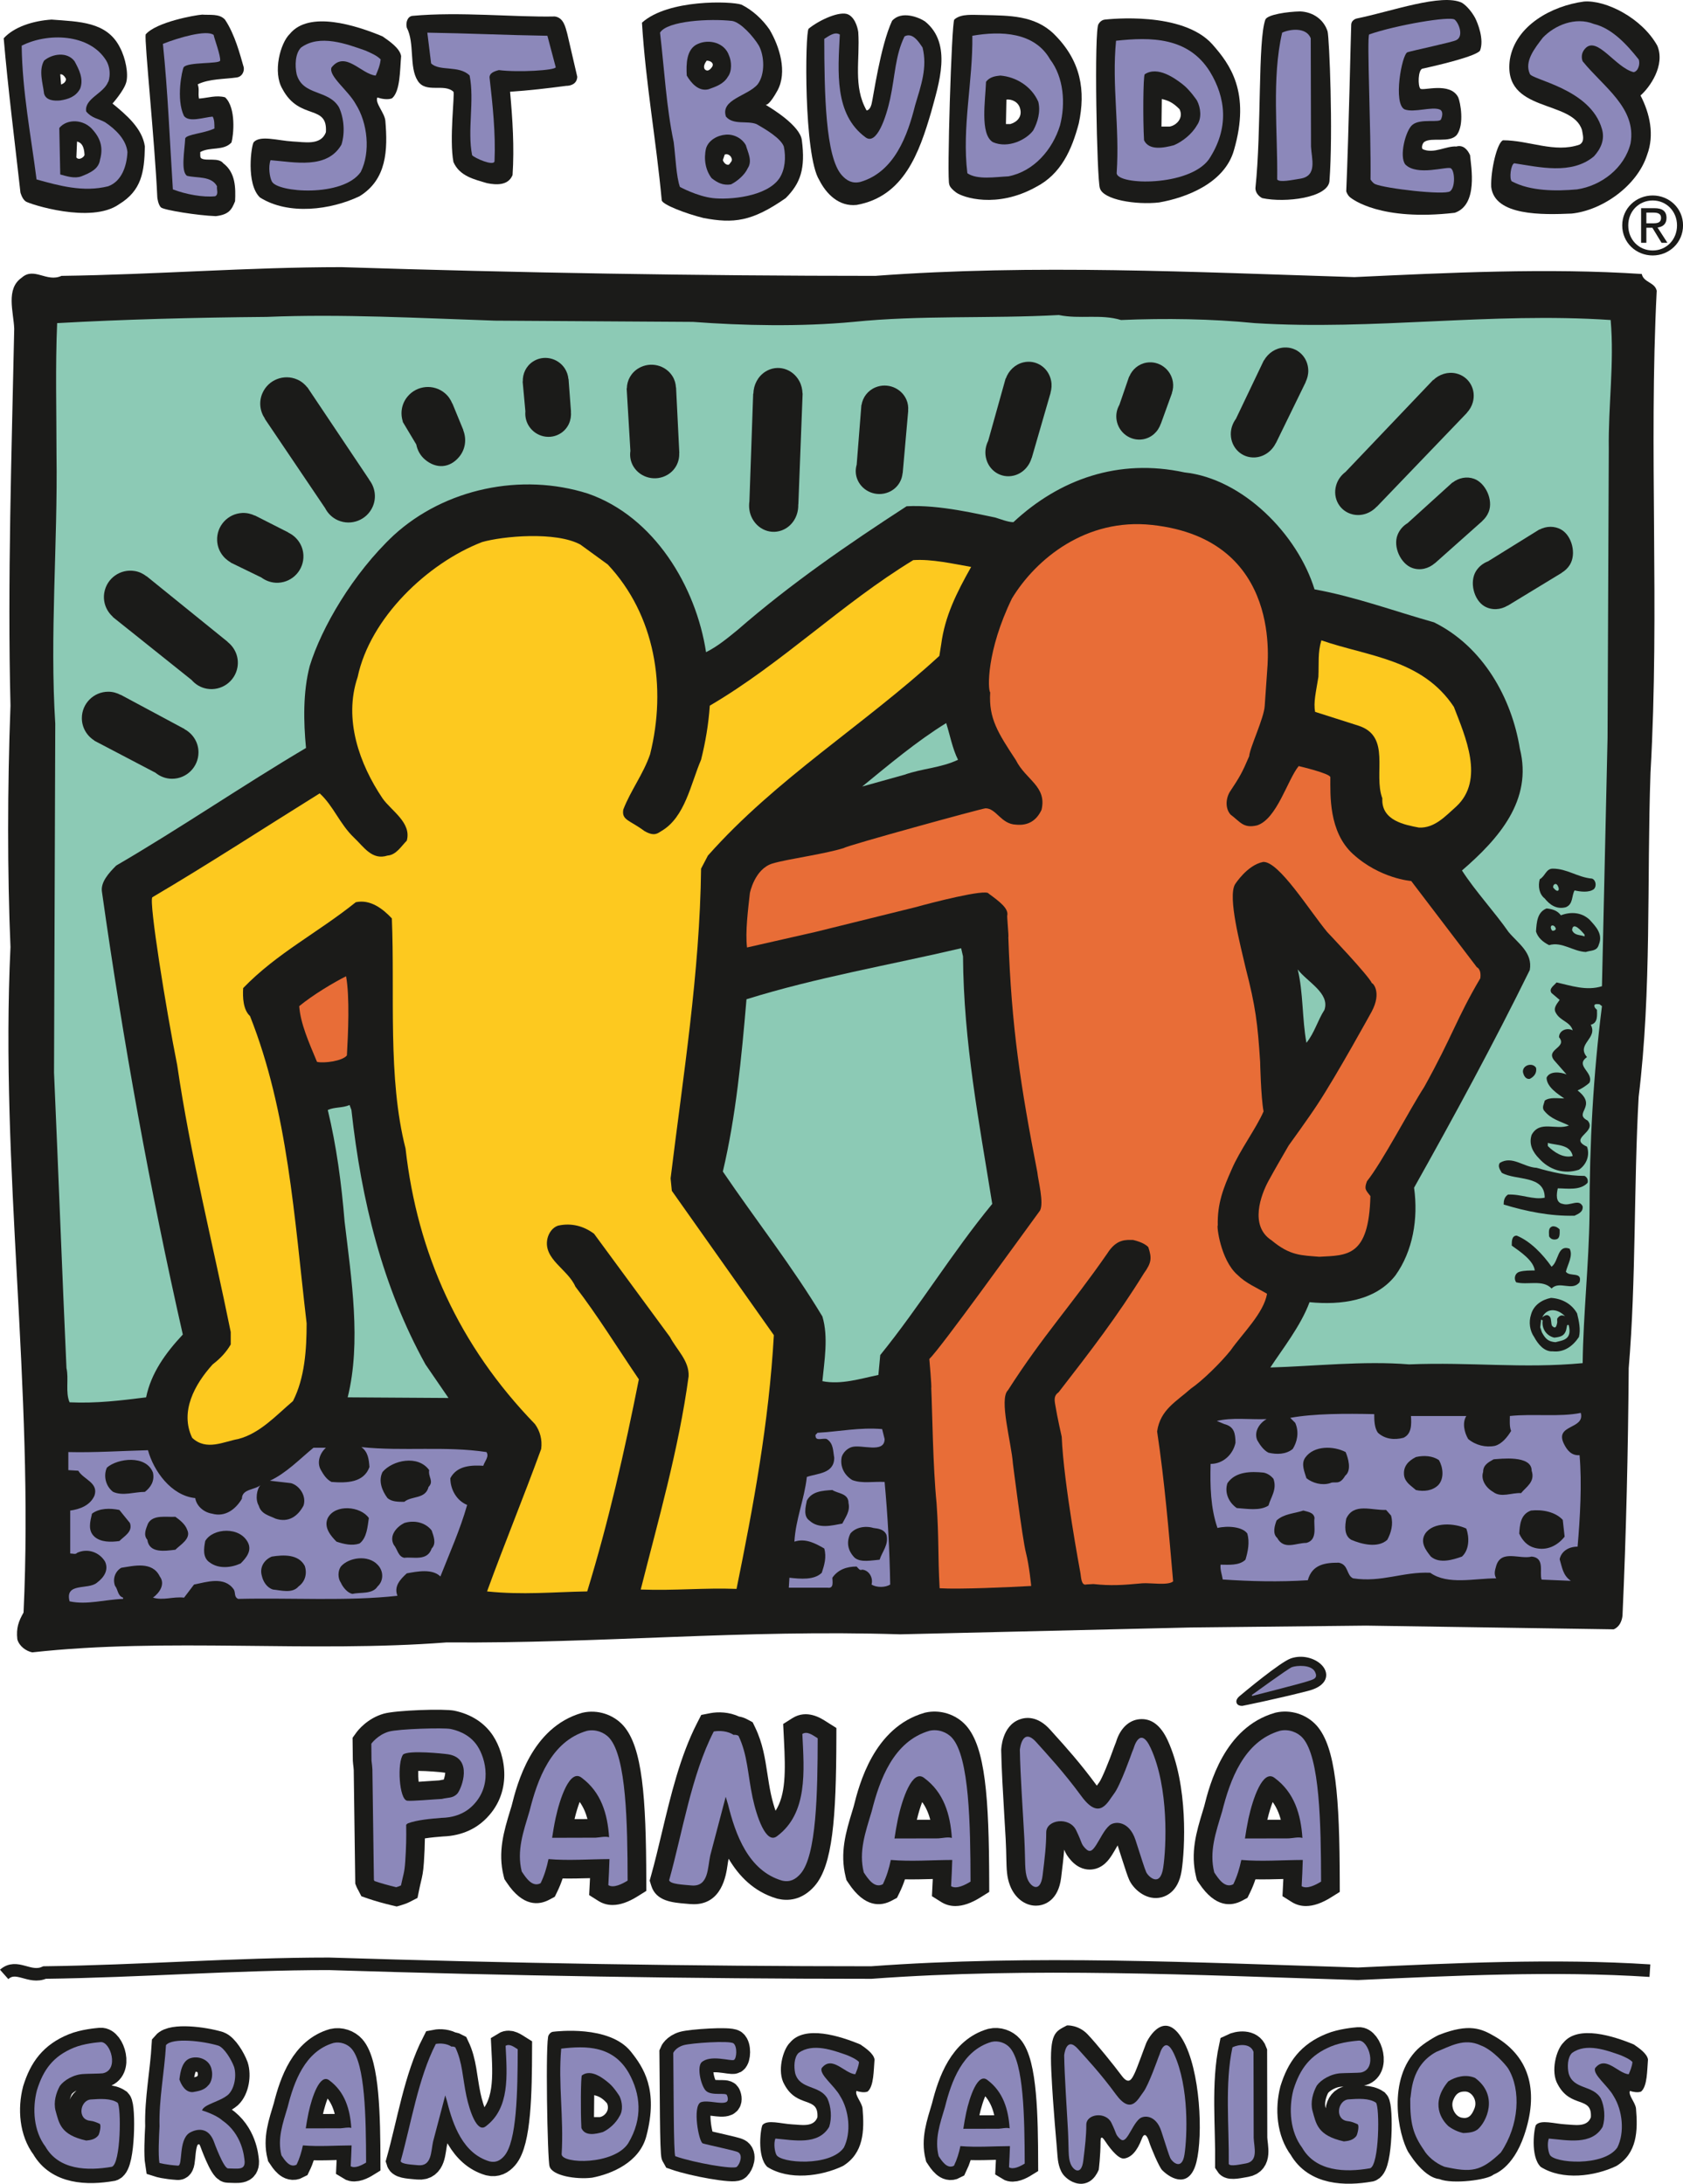 <?xml version="1.0" encoding="UTF-8"?>
<svg xmlns="http://www.w3.org/2000/svg" xmlns:xlink="http://www.w3.org/1999/xlink" width="270.51pt" height="351.09pt" viewBox="0 0 270.51 351.09" version="1.1">
  <defs>
    <clipPath id="clip1">
      <path d="M 260 31 L 270.512 31 L 270.512 42 L 260 42 Z M 260 31 "></path>
    </clipPath>
    <clipPath id="clip2">
      <path d="M 0 304 L 270.512 304 L 270.512 329 L 0 329 Z M 0 304 "></path>
    </clipPath>
    <clipPath id="clip3">
      <path d="M 0 302 L 46 302 L 46 351.09 L 0 351.09 Z M 0 302 "></path>
    </clipPath>
    <clipPath id="clip4">
      <path d="M 0 301 L 66 301 L 66 351.09 L 0 351.09 Z M 0 301 "></path>
    </clipPath>
    <clipPath id="clip5">
      <path d="M 18 302 L 85 302 L 85 351.09 L 18 351.09 Z M 18 302 "></path>
    </clipPath>
    <clipPath id="clip6">
      <path d="M 38 302 L 110 302 L 110 351.09 L 38 351.09 Z M 38 302 "></path>
    </clipPath>
    <clipPath id="clip7">
      <path d="M 126 303 L 190 303 L 190 351.09 L 126 351.09 Z M 126 303 "></path>
    </clipPath>
    <clipPath id="clip8">
      <path d="M 183 303 L 246 303 L 246 351.09 L 183 351.09 Z M 183 303 "></path>
    </clipPath>
    <clipPath id="clip9">
      <path d="M 172 304 L 227 304 L 227 351.09 L 172 351.09 Z M 172 304 "></path>
    </clipPath>
    <clipPath id="clip10">
      <path d="M 168 325 L 193 325 L 193 351.09 L 168 351.09 Z M 168 325 "></path>
    </clipPath>
    <clipPath id="clip11">
      <path d="M 83 303 L 145 303 L 145 351.09 L 83 351.09 Z M 83 303 "></path>
    </clipPath>
  </defs>
  <g id="surface1">
    <path style=" stroke:none;fill-rule:nonzero;fill:rgb(10.599%,10.599%,9.799%);fill-opacity:1;" d="M 187.984 20.352 L 186.684 20.352 L 186.738 15.922 C 187.637 16.121 188.484 16.422 189.582 17.551 C 190.285 18.949 189.105 20.164 187.984 20.352 M 194.883 7.148 C 190.102 1.754 178.258 3.082 177.582 3.148 C 176.906 3.219 176.582 3.852 176.582 3.852 C 175.809 4.453 176.305 29.055 176.785 30.25 C 177.305 32.133 182.625 32.965 186.285 32.551 C 190.645 31.801 196.832 29.453 198.332 24.152 C 201.051 14.812 197.668 10.312 194.883 7.148 "></path>
    <path style=" stroke:none;fill-rule:nonzero;fill:rgb(10.599%,10.599%,9.799%);fill-opacity:1;" d="M 162.383 19.949 L 161.684 19.949 L 161.762 16.008 C 162.66 15.906 163.754 16.422 163.984 17.551 C 164.285 18.75 163.508 19.621 162.383 19.949 M 169.383 5.449 C 166.285 2.449 162.246 2.516 158.145 2.418 C 156.398 2.418 154.484 2.148 153.383 3.148 C 152.949 3.578 152.16 29.18 152.582 29.648 C 152.582 29.648 152.578 30.137 153.684 30.949 C 154.789 31.762 160.203 33.547 166.457 30.094 C 170.559 27.996 172.273 24.07 173.398 19.828 C 174.496 14.629 173.812 9.812 169.383 5.449 "></path>
    <path style=" stroke:none;fill-rule:nonzero;fill:rgb(10.599%,10.599%,9.799%);fill-opacity:1;" d="M 117.184 26.449 C 116.684 26.648 116.285 26.051 116.184 25.75 L 116.484 24.852 C 116.984 24.648 117.484 25.051 117.586 25.449 C 117.785 25.852 117.383 26.148 117.184 26.449 M 114.383 10.852 C 114.086 11.25 113.684 11.551 113.285 11.148 C 112.984 10.75 113.285 10.148 113.586 9.75 C 114.285 9.75 114.883 10.25 114.383 10.852 M 128.883 22.551 C 128.617 20.223 124.078 17.453 123.062 16.855 C 123.309 16.867 123.852 16.555 124.941 14.594 C 126.602 11.602 125.285 7.449 123.684 4.75 C 122.586 3.148 120.984 1.648 119.184 0.75 C 117.543 0.172 107.383 -0.148 103.184 3.648 C 103.785 13.449 105.465 22.516 106.363 32.215 C 106.516 32.91 110.188 34.336 113.086 35.051 C 117.883 35.949 120.824 35.664 126.285 31.852 C 128.684 29.449 129.469 27.102 128.883 22.551 "></path>
    <path style=" stroke:none;fill-rule:nonzero;fill:rgb(10.599%,10.599%,9.799%);fill-opacity:1;" d="M 12.273 25.316 L 12.383 22.75 C 13.184 22.949 13.52 23.652 13.582 24.848 C 13.645 25.148 12.738 25.898 12.273 25.316 M 9.82 13.594 L 9.684 11.949 C 10.082 11.848 10.512 12.426 10.609 12.723 C 10.57 13.305 10.023 13.496 9.82 13.594 M 18.082 16.648 C 18.082 16.648 19.918 14.594 20.293 13.223 C 20.668 11.852 20.184 9.348 19.285 7.648 C 17.184 3.449 12.691 3.496 8.285 3.148 C 5.285 3.348 2.258 4.328 0.594 6.156 C 1.297 14.359 2.383 22.848 3.285 30.949 C 3.285 30.949 3.539 31.965 4.129 32.383 C 4.715 32.797 14.633 36.039 19.133 32.84 C 22.746 30.637 23.203 27.684 23.285 23.551 C 22.883 20.648 20.285 18.449 18.082 16.648 "></path>
    <path style=" stroke:none;fill-rule:nonzero;fill:rgb(10.599%,10.599%,9.799%);fill-opacity:1;" d="M 237.082 2.852 C 237.523 3.703 238.582 6.352 237.883 8.148 C 237.191 9.023 231.785 10.352 228.582 11.051 C 227.922 11.352 227.883 13.762 228.285 14.25 C 228.672 14.676 233.074 13.098 234.383 15.648 C 234.738 16.504 235.383 19.949 234.184 21.648 C 233.07 23.082 230.082 21.988 228.922 22.82 C 228.621 23.035 228.422 23.777 228.672 23.984 C 230.473 24.785 232.383 23.449 234.082 23.551 C 235.184 23.25 235.883 24.051 236.285 24.949 C 236.441 26.812 237.625 32.91 233.824 34.211 C 221.961 35.59 217.383 32.059 216.949 31.676 C 216.52 31.293 216.383 30.75 216.383 30.75 C 216.785 21.449 217.129 4.816 217.184 3.949 C 217.242 3.082 218.184 2.949 218.184 2.949 C 223.582 1.852 231.746 -1.117 234.984 0.449 C 235.785 0.949 236.582 1.949 237.082 2.852 "></path>
    <path style=" stroke:none;fill-rule:nonzero;fill:rgb(10.599%,10.599%,9.799%);fill-opacity:1;" d="M 266.383 7.352 C 267.695 10.52 265.16 14.051 263.684 15.352 C 265.184 18.25 265.945 21.699 264.742 24.898 C 263.145 29.898 257.508 33.836 252.609 34.336 C 248.008 34.535 240.223 34.75 239.684 30.051 C 239.582 27.352 240.641 22.906 241.582 22.551 C 245.785 22.551 249.883 24.648 253.883 23.25 C 254.785 22.75 254.383 21.648 254.285 20.949 C 252.816 15.922 241.469 18.25 242.684 9.551 C 243.59 4.121 249.383 0.949 254.582 0.25 C 258.051 -0.035 263.883 2.852 266.383 7.352 "></path>
    <path style=" stroke:none;fill-rule:nonzero;fill:rgb(10.599%,10.599%,9.799%);fill-opacity:1;" d="M 213.383 5.051 C 213.668 6.156 214.285 21.25 213.684 29.148 C 213.379 31.801 206.582 32.648 202.883 31.852 C 202.285 31.551 201.785 30.949 201.785 30.25 C 202.785 20.852 202.156 6.531 203.383 3.148 C 203.734 2.336 206.938 1.875 208.973 1.836 C 211.051 1.918 212.785 3.148 213.383 5.051 "></path>
    <path style=" stroke:none;fill-rule:nonzero;fill:rgb(10.599%,10.599%,9.799%);fill-opacity:1;" d="M 137.949 5.16 C 138.246 9.66 137.086 13.848 139.285 17.75 C 139.285 17.75 139.809 17.785 140.082 16.75 C 140.359 15.715 141.484 7.449 143.383 3.348 C 144.883 1.648 147.715 2.789 148.684 3.449 C 153.129 7.043 150.871 13.512 149.684 17.949 C 147.758 24.527 145.305 31.59 137.684 32.949 C 134.832 33.254 132.785 31.148 131.684 28.949 C 129.18 25.023 129.387 5.285 129.969 4.617 C 131.668 3.219 135.07 1.66 136.383 2.348 C 137.699 3.039 137.949 5.16 137.949 5.16 "></path>
    <path style=" stroke:none;fill-rule:nonzero;fill:rgb(10.599%,10.599%,9.799%);fill-opacity:1;" d="M 89.184 2.648 C 90.586 2.848 90.883 4.348 91.184 5.449 L 92.785 12.348 C 92.73 13.473 91.785 13.805 90.984 13.805 C 87.984 14.203 85 14.551 81.984 14.75 C 82.383 19.148 82.684 23.648 82.383 28.148 C 81.684 29.848 79.785 29.75 78.285 29.449 C 76.285 28.848 73.883 28.348 72.883 26.051 C 72.184 22.449 73.117 15.094 72.883 14.75 C 71.383 13.348 68.43 15.07 67.133 12.973 C 65.73 10.773 66.684 6.949 65.383 4.449 C 65.184 3.648 65.484 2.648 66.285 2.551 C 73.883 1.848 82.715 2.789 89.184 2.648 "></path>
    <path style=" stroke:none;fill-rule:nonzero;fill:rgb(10.599%,10.599%,9.799%);fill-opacity:1;" d="M 36.168 3.164 C 37.77 5.566 38.582 8.773 39.184 10.852 C 39.285 11.648 38.785 12.352 38.082 12.449 C 35.984 12.75 33.684 12.648 31.785 13.551 C 32.082 14.449 31.805 14.926 31.984 15.852 C 33.383 15.75 34.785 15.25 36.184 15.648 C 37.984 17.352 37.543 21.742 37.207 22.906 C 35.91 24.305 33.785 23.551 32.184 24.449 C 32.207 24.898 32.113 25.332 32.387 25.48 C 33.207 25.938 35.133 25.273 35.883 26.25 C 37.883 27.75 37.883 30.25 37.785 32.352 C 37.25 33.668 36.836 34.5 34.684 34.75 C 31.785 34.648 26.363 33.777 25.883 33.352 C 25.406 32.922 25.285 31.75 25.285 31.75 C 24.883 22.852 23.203 6.695 23.41 5.535 C 25.113 3.539 31.391 2.418 32.484 2.352 C 33.785 2.449 35.27 2.164 36.168 3.164 "></path>
    <path style=" stroke:none;fill-rule:nonzero;fill:rgb(54.9%,53.299%,72.899%);fill-opacity:1;" d="M 233.824 3.164 C 234.531 3.789 235.273 5.848 234.074 6.449 C 233.547 6.766 227.133 8.109 226.219 8.402 C 225.305 8.773 223.883 16.676 225.762 17.586 C 227.301 18.168 230.227 17.059 231.453 17.629 C 231.949 17.855 231.871 18.625 231.621 19.164 C 231.453 19.828 228.309 18.98 227.008 20.078 C 225.93 20.953 224.848 25.148 225.883 26.449 C 227.785 28.352 232.547 26.707 233.184 27.051 C 233.824 27.395 233.965 30.074 233.082 30.75 C 232.203 31.426 222.602 30.301 221.023 29.598 C 220.609 29.41 220.285 28.852 220.285 28.852 C 220.383 20.949 219.672 6.141 220.066 5.535 C 224.367 4.035 233.117 2.539 233.824 3.164 "></path>
    <path style=" stroke:none;fill-rule:nonzero;fill:rgb(54.9%,53.299%,72.899%);fill-opacity:1;" d="M 263.383 9.551 C 263.664 10.23 263.328 11.461 262.582 11.602 C 259.684 10.902 256.723 5.742 254.812 7.777 C 253.871 8.777 254.383 9.852 254.383 9.852 C 257.684 13.949 263.082 17.352 262.082 23.051 C 261.082 27.051 257.383 29.852 253.484 30.449 C 250.082 30.75 245.984 30.75 242.984 29.148 C 242.551 28.684 242.844 26.438 243.383 26.25 C 247.383 26.852 252.582 28.148 256.184 25.148 C 257.285 23.949 257.984 22.449 257.484 20.75 C 255.645 14.219 246.125 12.848 245.883 11.852 C 244.984 9.852 246.684 7.75 247.984 6.051 C 249.867 4.078 253.184 2.648 256.184 3.852 C 259.082 4.551 261.484 7.148 263.383 9.551 "></path>
    <path style=" stroke:none;fill-rule:nonzero;fill:rgb(10.599%,10.599%,9.799%);fill-opacity:1;" d="M 64.473 9.023 C 64.273 11.324 64.34 14.66 63.016 15.801 C 62.316 16.098 61.246 15.875 60.648 15.676 C 60.246 16.574 61.816 18.125 61.938 19.414 C 62.336 24.113 62.184 28.848 57.785 31.551 C 53.184 33.75 46.383 34.648 41.785 31.75 C 39.484 29.551 40.41 23.277 40.785 22.848 C 41.863 21.699 44.648 22.613 47.086 22.75 C 48.887 22.82 51.586 23.449 52.383 21.25 C 52.684 16.648 48.133 19.457 45.395 14.301 C 43.797 11.602 45.062 6.902 46.586 5.449 C 49.676 1.668 57.184 4.051 61.484 5.848 C 62.484 6.551 64.273 7.723 64.473 9.023 "></path>
    <path style=" stroke:none;fill-rule:nonzero;fill:rgb(54.9%,53.299%,72.899%);fill-opacity:1;" d="M 210.676 6.156 L 210.719 23.57 C 210.801 25.48 211.797 28.266 209.016 28.723 C 207.715 28.922 205.648 29.387 205.285 28.852 C 205.383 21.25 204.383 12.551 206.082 5.25 C 207.383 4.648 209.977 4.355 210.676 6.156 "></path>
    <path style=" stroke:none;fill-rule:nonzero;fill:rgb(54.9%,53.299%,72.899%);fill-opacity:1;" d="M 34.34 5.617 C 34.441 6.215 35.484 8.949 35.383 9.75 C 35.215 10.312 30.172 9.934 29.52 10.812 C 29.258 11.305 28.273 15.922 29.562 18.625 C 30.352 19.746 32.785 18.848 34.184 18.75 C 34.484 19.25 34.465 20.059 34.465 20.66 C 32.766 21.461 30.062 21.574 29.77 22.238 C 29.672 24.207 29.031 27.582 30.062 28.266 C 31.66 28.664 33.984 28.25 34.883 29.949 C 34.785 30.449 35.184 31.25 34.586 31.551 C 32.637 31.758 29.883 31.25 27.785 30.449 C 27.285 22.648 26.984 14.75 26.184 7.051 C 28.684 6.051 33.219 4.742 34.34 5.617 "></path>
    <path style=" stroke:none;fill-rule:nonzero;fill:rgb(54.9%,53.299%,72.899%);fill-opacity:1;" d="M 87.984 5.75 L 89.324 10.812 C 89.238 11.312 83.281 11.668 80.18 11.27 C 79.391 11.477 78.684 11.75 78.684 12.449 C 79.184 16.852 79.684 21.449 79.484 25.949 C 79.309 26.73 76.316 25.441 75.883 24.949 C 75.086 20.949 76.285 16.242 75.484 12.141 C 73.785 10.441 70.621 11.52 69.293 10.188 L 68.684 5.25 C 75.285 5.352 81.383 5.648 87.984 5.75 "></path>
    <path style=" stroke:none;fill-rule:nonzero;fill:rgb(54.9%,53.299%,72.899%);fill-opacity:1;" d="M 134.984 5.551 C 134.684 11.551 134.086 18.352 139.082 22.051 C 140.898 23.488 142.438 18.832 143.082 15.852 C 143.891 12.059 143.883 8.949 145.383 5.852 C 146.684 5.148 147.684 6.75 148.285 7.648 C 149.082 10.852 148.047 13.719 147.082 16.949 C 145.883 21.75 143.785 27.648 138.285 29.25 C 136.984 29.551 136.086 29.051 135.285 28.148 C 132.672 25.191 132.504 15.051 132.484 6.25 C 133.285 5.75 134.184 5.051 134.984 5.551 "></path>
    <path style=" stroke:none;fill-rule:nonzero;fill:rgb(54.9%,53.299%,72.899%);fill-opacity:1;" d="M 61.184 9.551 C 61.086 10.551 60.684 11.449 60.383 12.148 C 58.086 11.949 55.484 8.051 53.285 10.852 C 52.754 12.223 55.992 14.551 57.184 16.75 C 59.086 19.75 59.586 24.449 57.984 27.648 C 55.121 31.758 44.48 30.969 43.684 29.148 C 43.359 28.516 43.082 26.855 43.484 25.75 C 47.348 26.062 52.586 27.25 54.883 23.25 C 55.484 21.352 55.285 18.949 54.484 17.25 C 52.785 14.352 48.684 15.449 47.684 11.949 C 47.383 10.551 47.434 8.609 48.383 7.648 C 51.383 5.449 55.684 7.051 58.785 8.148 C 59.898 8.652 60.586 8.949 61.184 9.551 "></path>
    <path style=" stroke:none;fill-rule:nonzero;fill:rgb(54.9%,53.299%,72.899%);fill-opacity:1;" d="M 192.383 20.148 C 191.582 21.551 190.082 22.75 188.684 23.348 C 187.07 23.777 184.684 24.25 183.883 22.551 C 183.684 19.148 183.746 12.348 183.984 11.949 C 186.082 10.551 188.898 12.633 190.082 13.551 C 191.27 14.469 192.383 16.148 192.383 16.148 C 193.012 17.336 193.184 19.051 192.383 20.148 M 194.469 11.516 C 190.984 5.934 184.984 5.949 179.383 6.551 C 178.684 13.75 179.984 20.348 179.484 27.848 C 179.629 29.805 191.059 30.012 194.285 25.648 C 197.668 20.535 196.969 15.617 194.469 11.516 "></path>
    <path style=" stroke:none;fill-rule:nonzero;fill:rgb(54.9%,53.299%,72.899%);fill-opacity:1;" d="M 166.082 20.949 C 165.043 22.406 162.082 23.949 159.582 22.852 C 157.48 21.574 158.383 16.148 158.484 13.148 C 159.082 12.352 160.016 12.223 160.785 12.148 C 163.285 12.352 165.785 13.852 166.883 16.352 C 167.285 17.949 166.785 19.648 166.082 20.949 M 168.785 9.551 C 166.285 5.148 160.883 4.949 156.285 5.75 C 156.383 13.148 154.582 20.449 155.484 27.852 C 157.082 28.949 159.984 28.449 162.082 28.352 C 166.184 27.551 169.184 24.051 170.383 20.148 C 171.285 16.648 170.984 12.449 168.785 9.551 "></path>
    <path style=" stroke:none;fill-rule:nonzero;fill:rgb(54.9%,53.299%,72.899%);fill-opacity:1;" d="M 16.082 25.648 C 15.883 27.148 14.559 27.766 13.082 28.348 C 11.984 28.75 10.785 28.348 9.684 28.051 L 9.531 20.578 C 10.73 19.078 13.52 19.082 15.016 20.992 C 16.219 22.395 16.582 23.848 16.082 25.648 M 7.082 15.051 C 6.883 13.348 6.184 11.348 7.082 9.75 C 8.383 8.648 10.785 8.25 11.984 9.848 C 12.684 11.148 13.484 12.648 12.883 14.25 C 12.184 15.551 10.984 15.949 9.684 16.148 C 8.684 16.25 7.383 16.148 7.082 15.051 M 16.883 19.648 C 15.785 19.051 14.754 19.02 13.852 17.918 C 13.523 15.848 16.684 15.039 17.387 13.137 C 17.32 13.5 18.133 11.559 17.082 9.75 C 14.383 5.348 7.582 5.25 3.484 7.348 C 3.582 14.75 4.973 21.75 5.875 28.848 C 9.473 29.848 13.383 30.949 17.383 29.949 C 19.582 29.148 20.383 26.648 20.484 24.449 C 20.285 22.449 18.59 20.785 16.883 19.648 "></path>
    <path style=" stroke:none;fill-rule:nonzero;fill:rgb(54.9%,53.299%,72.899%);fill-opacity:1;" d="M 120.184 27.051 C 119.684 28.148 118.484 29.148 117.484 29.648 C 116.184 29.852 115.285 29.352 114.383 28.648 C 113.383 27.352 113.086 25.551 113.484 23.852 C 113.883 22.551 115.285 21.75 116.684 21.648 C 117.984 21.551 119.285 22.25 119.883 23.352 C 120.184 24.449 120.984 25.852 120.184 27.051 M 110.383 12.148 C 110.285 10.352 110.285 7.852 112.184 7.051 C 113.984 6.25 116.484 6.852 117.184 8.949 C 117.586 9.852 117.684 11.449 116.984 12.352 C 116.285 13.551 114.984 13.949 113.883 14.352 C 112.285 14.75 111.086 13.352 110.383 12.148 M 125.984 23.551 C 125.48 22.238 123.184 20.852 121.586 19.949 C 120.086 19.352 117.883 20.148 116.684 18.75 C 115.754 15.965 120.184 15.449 121.785 13.551 C 122.984 11.949 122.883 9.051 121.984 7.352 C 121.086 5.852 119.086 3.629 117.707 3.371 C 114.137 2.957 107.234 3.332 106.086 5.25 C 106.785 11.148 107.086 17.148 108.285 22.852 C 108.586 25.25 108.691 28.391 109.285 30.051 C 109.285 30.051 112.016 31.551 114.586 31.852 C 117.152 32.148 123.234 31.676 125.285 28.648 C 126.184 27.25 126.352 25.355 125.984 23.551 "></path>
    <g clip-path="url(#clip1)" clip-rule="nonzero">
      <path style=" stroke:none;fill-rule:nonzero;fill:rgb(10.599%,10.599%,9.799%);fill-opacity:1;" d="M 264.621 35.902 L 264.621 34.18 L 265.77 34.18 C 266.355 34.18 266.98 34.309 266.98 34.996 C 266.98 35.852 266.344 35.902 265.629 35.902 Z M 264.621 36.617 L 265.59 36.617 L 267.059 39.031 L 268.004 39.031 L 266.418 36.578 C 267.234 36.477 267.859 36.043 267.859 35.051 C 267.859 33.953 267.211 33.469 265.895 33.469 L 263.777 33.469 L 263.777 39.031 L 264.621 39.031 Z M 265.641 41.07 C 268.27 41.07 270.516 39.031 270.516 36.234 C 270.516 33.469 268.27 31.426 265.641 31.426 C 262.988 31.426 260.742 33.469 260.742 36.234 C 260.742 39.031 262.988 41.07 265.641 41.07 M 261.711 36.234 C 261.711 33.953 263.434 32.23 265.641 32.23 C 267.824 32.23 269.547 33.953 269.547 36.234 C 269.547 38.559 267.824 40.27 265.641 40.27 C 263.434 40.27 261.711 38.559 261.711 36.234 "></path>
    </g>
    <path style=" stroke:none;fill-rule:nonzero;fill:rgb(10.599%,10.599%,9.799%);fill-opacity:1;" d="M 140.684 44.352 C 166.184 42.449 191.984 43.75 217.684 44.551 C 232.684 43.852 248.785 43.051 263.883 44.051 C 264.184 45.449 265.984 45.352 266.285 46.75 C 264.984 72.352 266.785 97.949 265.285 124.25 C 264.684 141.754 265.484 159.152 263.383 176.352 C 262.582 190.551 262.984 205.754 261.785 219.949 C 261.684 233.152 261.383 246.551 260.785 259.75 C 260.684 260.652 260.285 261.551 259.383 261.949 L 219.582 261.352 L 191.383 261.652 L 144.684 262.75 C 119.484 261.949 96.484 264.25 71.785 264.051 C 49.883 265.75 26.785 263.25 5.184 265.652 C 4.184 265.449 3.082 264.652 2.785 263.551 C 2.582 261.75 2.984 260.652 3.785 259.25 C 5.484 223.051 -0.016 187.949 1.684 152.254 C 1.184 140.551 1.184 126.648 1.684 113.449 C 1.184 93.352 1.883 72.551 2.285 52.852 C 2.184 50.148 0.883 46.449 3.484 44.648 C 5.484 42.852 7.484 45.449 9.883 44.352 C 24.984 44.148 39.883 42.949 54.883 42.949 C 83.082 43.852 112.285 44.352 140.684 44.352 "></path>
    <path style=" stroke:none;fill-rule:nonzero;fill:rgb(54.9%,79.199%,70.999%);fill-opacity:1;" d="M 180.184 51.449 C 187.285 51.148 194.684 51.25 201.684 51.949 C 220.883 53.148 239.582 50.148 258.883 51.449 C 259.484 58.449 258.484 65.051 258.582 72.25 L 258.383 118.648 C 258.082 132.148 257.785 145.254 257.484 158.555 C 254.984 159.352 252.484 158.449 250.184 157.949 C 249.785 158.449 248.883 158.949 249.383 159.652 L 250.684 160.754 C 250.285 161.352 249.582 162.055 250.082 162.852 C 250.785 164.152 252.383 164.254 252.785 165.652 C 251.883 165.152 250.582 165.652 250.582 166.754 C 251.984 168.449 248.383 168.652 249.785 170.449 L 251.789 172.734 C 250.789 172.336 249.082 172.152 248.582 173.254 C 248.582 174.754 250.422 175.898 251.422 176.598 C 250.422 176.598 249.082 176.352 248.285 176.949 C 248.184 177.449 247.785 178.055 248.184 178.555 C 249.285 179.949 250.785 180.254 252.184 180.949 C 250.082 181.754 247.484 180.055 246.184 182.449 C 245.684 183.949 246.383 185.254 247.383 186.254 C 248.984 188.055 251.383 188.852 253.785 188.055 C 254.984 187.254 255.582 185.754 255.082 184.352 C 251.984 182.949 256.785 182.055 255.184 180.152 C 252.785 178.949 256.879 177.887 253.566 175.309 C 254.066 175.109 254.984 174.555 255.484 174.055 C 256.184 172.352 253.082 171.352 255.082 169.949 C 253.285 167.852 256.883 166.949 255.684 164.754 C 256.883 164.449 256.684 163.152 256.684 162.352 C 256.484 162.152 256.184 161.949 256.285 161.555 C 256.484 161.352 256.883 161.449 257.082 161.449 L 257.484 161.754 C 256.082 172.852 255.484 183.852 255.484 195.254 C 255.383 203.352 254.484 211.152 254.383 219.152 C 244.684 220.055 236.484 218.949 226.484 219.352 C 219.184 218.754 211.184 219.652 204.184 219.852 C 206.082 216.949 209.082 213.152 210.484 209.352 C 215.484 209.852 221.082 209.152 224.285 205.055 C 227.082 201.152 227.984 195.949 227.285 190.949 C 233.785 179.352 240.082 167.754 245.883 155.949 C 246.383 153.152 243.984 151.652 242.484 149.852 C 240.184 146.555 237.184 143.352 234.984 139.949 C 240.883 134.852 246.383 128.648 244.285 120.352 C 242.984 112.25 238.383 103.949 230.484 100.051 C 224.082 98.25 217.883 95.949 211.285 94.75 C 208.582 85.949 199.785 76.949 190.383 75.949 C 179.785 73.648 170.285 77.051 162.883 83.949 C 161.984 83.949 160.664 83.406 159.969 83.203 C 157.527 82.734 151.02 81.094 145.719 81.391 C 136.316 87.492 127.082 93.852 118.582 101.25 C 116.883 102.648 115.285 103.949 113.484 104.852 C 111.883 94.352 105.184 83.051 94.484 79.352 C 83.785 75.949 71.484 78.551 63.285 86.051 C 56.684 92.25 51.656 100.953 49.781 107.078 C 48.68 111.281 48.785 116.051 49.184 120.25 C 38.883 126.352 28.984 133.152 18.684 139.152 C 17.484 140.352 16.156 141.828 16.383 143.352 C 19.785 167.449 24.082 191.152 29.383 214.555 C 26.582 217.555 24.285 220.754 23.484 224.652 C 19.484 225.152 15.484 225.652 11.184 225.449 C 10.484 223.852 11.082 221.652 10.684 219.949 C 9.984 204.555 9.383 188.352 8.684 172.449 L 8.883 116.352 C 7.984 102.148 9.285 87.449 9.082 73.051 C 9.082 66.051 8.883 59.051 9.184 51.949 C 19.785 51.352 31.184 51.051 42.883 50.949 C 54.883 50.449 67.484 51.148 79.582 51.551 L 111.383 51.75 C 119.383 52.352 128.684 52.551 137.184 51.75 C 147.883 50.648 159.082 51.25 170.184 50.648 C 173.582 51.352 176.883 50.449 180.184 51.449 "></path>
    <path style=" stroke:none;fill-rule:nonzero;fill:rgb(90.999%,42.699%,21.599%);fill-opacity:1;" d="M 213.828 124.961 C 213.828 127.781 213.551 133.723 217.445 137.285 C 221.801 141.273 226.828 141.641 226.828 141.641 L 237.379 155.504 C 237.379 155.504 238.129 155.777 237.93 157.277 C 234.066 163.844 233.516 166.461 228.914 174.758 C 226.645 178.254 222.168 186.84 219.715 189.906 C 219.223 191.195 219.531 191.316 220.266 192.297 C 220.02 202.109 216.523 201.805 212.051 202.051 C 209.164 201.805 207.383 201.91 204.383 199.41 C 200.766 197.082 202.691 192.047 203.891 189.844 C 205.094 187.645 205.977 186.164 207.141 184.141 C 207.141 184.141 210.391 179.664 211.742 177.578 C 214.844 172.879 220.449 162.676 220.449 162.676 C 222.168 159.488 220.609 157.977 220.512 158.078 C 220.012 156.875 213.336 149.859 213.336 149.859 C 210.438 146.359 205.547 138.453 203.035 138.574 C 200.457 139.066 198.496 142.191 198.496 142.191 C 197.328 144.277 199.355 151.883 200.215 155.625 C 201.812 161.824 202.141 164.508 202.543 170.711 C 202.543 170.711 202.664 176.414 203.094 178.684 C 201.93 181.383 199.242 184.969 197.941 188.066 C 196.645 190.969 195.637 193.52 195.734 197.02 C 195.535 197.02 196.164 202.531 198.863 204.93 C 200.266 206.328 201.945 206.996 203.648 207.996 C 203.148 211.098 199.621 214.477 197.82 217.074 C 196.223 219.074 193.281 221.969 191.383 223.27 C 189.051 225.355 186.484 226.637 185.984 230.137 C 187.188 238.137 187.859 246.238 188.559 254.238 C 187.762 254.941 184.891 254.445 183.594 254.547 C 180.391 254.848 178.543 254.969 175.742 254.668 L 174.641 254.73 C 173.781 254.977 173.781 253.625 173.656 252.891 C 173.656 252.891 170.953 238.496 170.652 230.996 C 170.652 230.996 169.91 227.746 169.609 225.844 C 169.426 224.863 169.465 224.32 170.164 223.82 C 175.363 217.117 179.641 211.547 183.84 204.746 C 185.129 202.969 185.129 202.234 184.574 200.516 C 183.898 199.719 182.121 199.352 182.121 199.352 C 181.02 199.352 179.484 199.105 177.949 201.559 C 172.051 210.059 167.703 214.613 162.008 223.512 C 160.535 224.926 162.559 231.914 162.805 235.289 C 162.805 235.289 164.336 247.43 164.887 249.578 C 165.441 251.727 165.746 254.977 165.746 254.977 C 162.148 255.176 154.23 255.543 151.027 255.344 C 150.723 249.82 150.938 247.469 150.535 241.668 C 149.938 235.668 149.863 227.133 149.68 223.148 C 149.777 223.047 149.371 218.484 149.371 218.484 C 151.172 216.785 163.855 199.129 167.156 194.629 C 167.832 193.402 166.84 189.695 166.738 188.496 C 164.035 174.598 162.57 165.164 162.07 150.664 C 162.172 150.664 161.805 147.062 161.906 147.164 C 162.105 146.062 160.738 144.996 158.906 143.664 C 158.57 142.828 149.34 145.23 147.238 145.828 L 131.07 149.828 L 120.07 152.328 C 119.773 149.828 120.23 146.277 120.531 143.578 C 120.531 143.578 121.281 139.703 124.156 138.828 C 126.656 138.078 132.531 137.328 135.656 136.328 C 136.156 135.93 157.906 129.953 158.406 129.953 C 160.141 129.953 160.879 132.48 163.281 132.578 C 165.281 132.781 166.605 131.902 167.406 130.203 C 168.305 126.402 164.879 125.402 163.281 122.203 C 160.406 117.828 158.895 115.504 159.156 111.328 C 158.758 110.828 158.531 104.703 162.656 96.203 C 166.531 89.828 174.59 83.25 185.156 84.395 C 206.531 86.703 203.656 107.18 203.656 108.078 L 203.281 113.453 C 203.18 115.453 200.883 120.18 200.781 121.578 C 199.68 124.18 199.254 124.93 197.656 127.328 C 196.957 128.527 196.98 130.055 197.781 130.953 C 199.379 132.152 199.832 133.203 202.031 132.703 C 205.23 131.703 206.938 125.363 208.738 123.164 C 208.738 123.164 213.828 124.348 213.828 124.961 "></path>
    <path style=" stroke:none;fill-rule:nonzero;fill:rgb(99.199%,78.799%,12.199%);fill-opacity:1;" d="M 97.684 90.75 C 105.285 98.852 107.191 110.473 104.488 121.273 C 103.391 124.473 101.383 127.051 100.184 130.148 C 99.883 131.879 101.211 131.836 103.562 133.594 C 105.203 134.559 105.75 133.93 106.289 133.617 C 110.121 131.398 111.02 126.008 112.684 122.148 C 113.383 119.352 113.883 116.449 114.086 113.449 C 125.684 106.648 135.285 97.051 146.785 90.051 C 149.785 89.852 153.195 90.645 156.094 91.145 C 153.738 95.328 151.883 99.051 151.285 103.551 L 150.984 105.449 C 138.785 116.648 124.785 125.148 113.785 137.551 L 112.684 139.652 C 112.484 156.449 109.785 173.051 107.785 189.449 L 107.984 191.449 L 124.383 214.652 C 123.586 228.754 121.086 242.152 118.383 255.449 C 113.184 255.25 108.586 255.75 102.984 255.551 C 105.785 244.449 109.086 233.051 110.684 221.254 C 110.785 218.754 108.785 217.051 107.684 214.949 L 95.484 198.352 C 93.883 197.152 91.883 196.551 89.684 197.051 C 88.785 197.352 88.184 198.254 87.984 199.152 C 87.285 202.449 91.285 204.051 92.484 206.852 C 96.086 211.551 99.285 216.754 102.684 221.754 C 100.383 233.352 97.785 244.754 94.383 255.852 C 88.785 255.949 84.086 256.449 78.285 255.852 C 81.086 248.152 84.184 240.652 86.984 232.949 C 87.184 231.449 86.785 230.051 85.984 228.949 C 73.785 216.352 67.086 201.551 65.184 184.652 C 62.285 173.254 63.484 159.949 62.984 147.652 C 61.484 146.051 59.484 144.551 57.184 145.051 C 51.086 149.949 44.484 153.254 39.086 158.852 C 38.984 160.352 39.086 162.352 40.184 163.352 C 46.285 178.754 47.285 195.652 49.285 212.754 C 49.285 216.949 48.984 221.551 47.086 225.254 C 44.383 227.551 41.785 230.449 38.285 231.352 C 35.984 231.754 33.16 233.316 30.883 231.152 C 28.883 226.949 31.285 222.551 34.184 219.352 C 35.484 218.352 36.383 217.352 37.086 216.152 L 37.086 214.152 C 34.184 199.852 30.586 185.652 28.484 171.254 C 26.684 162.254 23.906 144.953 24.484 144.254 C 33.484 138.949 42.383 133.152 51.383 127.551 C 53.586 129.551 54.586 132.449 56.883 134.652 C 58.484 136.152 59.785 138.352 62.285 137.551 C 63.684 137.449 64.484 136.051 65.383 135.152 C 66.184 132.25 62.883 130.352 61.484 128.352 C 57.785 122.852 55.184 115.648 57.484 108.852 C 59.484 99.352 68.684 90.551 77.484 87.148 C 80.781 86.203 89.309 85.398 93.285 87.551 "></path>
    <path style=" stroke:none;fill-rule:nonzero;fill:rgb(99.199%,78.799%,12.199%);fill-opacity:1;" d="M 233.684 113.648 C 235.484 118.348 238.684 125.348 234.082 129.648 C 232.285 131.25 230.582 133.152 228.082 133.051 C 225.848 132.625 221.984 131.949 222.184 128.348 C 220.684 124.348 223.684 118.348 218.285 116.648 L 211.383 114.449 C 211.082 112.949 211.531 111.203 211.906 108.828 C 212.008 106.629 211.785 104.949 212.383 102.949 C 219.883 105.551 228.582 105.949 233.684 113.648 "></path>
    <path style=" stroke:none;fill-rule:nonzero;fill:rgb(54.9%,79.199%,70.999%);fill-opacity:1;" d="M 152.082 116.25 C 152.684 118.148 153.082 120.352 153.984 122.148 C 151.285 123.449 148.184 123.551 145.383 124.551 L 138.582 126.449 C 142.984 122.852 147.383 119.148 152.082 116.25 "></path>
    <path style=" stroke:none;fill-rule:nonzero;fill:rgb(10.599%,10.599%,9.799%);fill-opacity:1;" d="M 255.883 141.254 C 256.484 141.449 256.684 142.449 256.184 142.949 C 255.383 143.551 253.984 143.352 253.082 143.152 C 252.582 144.051 252.883 145.352 251.684 145.852 C 250.184 146.254 249.082 145.449 248.285 144.449 C 247.383 143.754 247.184 142.449 247.484 141.352 C 248.383 140.852 248.484 139.652 249.582 139.652 C 251.883 139.652 253.582 141.051 255.883 141.254 "></path>
    <path style=" stroke:none;fill-rule:nonzero;fill:rgb(54.9%,79.199%,70.999%);fill-opacity:1;" d="M 249.641 142.684 C 249.641 142.684 250.164 143.395 250.441 143.176 C 250.719 142.953 250.344 142.344 250.344 142.344 C 250.344 142.344 250.176 142.02 249.883 142.152 C 249.594 142.281 249.641 142.684 249.641 142.684 "></path>
    <path style=" stroke:none;fill-rule:nonzero;fill:rgb(10.599%,10.599%,9.799%);fill-opacity:1;" d="M 250.883 147.152 C 252.484 146.551 254.184 146.652 255.484 147.852 C 256.484 148.949 257.684 150.152 256.984 151.852 C 256.684 152.949 255.785 152.754 254.883 153.051 C 252.785 152.949 251.082 151.352 248.984 151.949 C 247.984 151.449 247.184 150.754 246.883 149.754 C 246.984 148.254 247.082 146.652 248.582 146.051 C 249.484 146.152 250.285 146.352 250.883 147.152 "></path>
    <path style=" stroke:none;fill-rule:nonzero;fill:rgb(54.9%,79.199%,70.999%);fill-opacity:1;" d="M 250.07 149.309 C 250.07 149.508 249.742 149.703 249.469 149.609 C 249.469 149.609 249.18 149.258 249.285 148.949 C 249.391 148.641 249.922 148.75 250.07 149.309 "></path>
    <path style=" stroke:none;fill-rule:nonzero;fill:rgb(54.9%,79.199%,70.999%);fill-opacity:1;" d="M 254.684 150.254 L 254.684 150.551 C 253.984 150.254 253.082 150.449 252.684 149.551 C 252.785 148.051 254.184 149.652 254.684 150.254 "></path>
    <path style=" stroke:none;fill-rule:nonzero;fill:rgb(54.9%,79.199%,70.999%);fill-opacity:1;" d="M 154.785 153.754 C 154.883 167.652 157.383 180.449 159.484 193.551 C 152.984 201.449 147.883 209.949 141.484 217.852 L 141.184 221.051 C 138.285 221.652 135.184 222.652 132.184 222.051 C 132.484 218.852 133.184 214.949 132.184 211.652 C 127.383 203.652 121.484 196.152 116.184 188.352 C 118.285 179.449 119.184 170.051 119.984 160.652 C 131.184 157.152 142.984 155.152 154.484 152.449 "></path>
    <path style=" stroke:none;fill-rule:nonzero;fill:rgb(54.9%,79.199%,70.999%);fill-opacity:1;" d="M 212.883 162.352 C 211.785 164.051 211.285 166.051 209.984 167.652 C 209.285 163.852 209.484 159.551 208.582 155.852 C 210.082 157.852 213.785 159.652 212.883 162.352 "></path>
    <path style=" stroke:none;fill-rule:nonzero;fill:rgb(90.999%,42.699%,21.599%);fill-opacity:1;" d="M 55.758 169.68 C 55.055 170.578 52.121 170.98 50.953 170.719 C 49.652 167.602 48.293 164.559 48.094 161.758 C 50.301 159.941 53.625 157.953 55.625 156.953 C 56.227 160.254 55.957 166.18 55.758 169.68 "></path>
    <path style=" stroke:none;fill-rule:nonzero;fill:rgb(10.599%,10.599%,9.799%);fill-opacity:1;" d="M 246.883 171.652 C 247.082 172.551 246.484 173.152 245.883 173.449 C 245.184 173.551 244.883 172.852 244.785 172.352 C 244.684 171.254 246.285 170.754 246.883 171.652 "></path>
    <path style=" stroke:none;fill-rule:nonzero;fill:rgb(54.9%,79.199%,70.999%);fill-opacity:1;" d="M 56.484 178.449 C 58.086 193.055 61.484 206.852 68.383 219.352 L 72.086 224.754 L 55.883 224.652 C 58.086 215.754 56.484 205.652 55.383 196.352 C 54.883 190.254 54.086 184.254 52.684 178.449 C 53.785 177.949 55.086 178.152 56.184 177.652 "></path>
    <path style=" stroke:none;fill-rule:nonzero;fill:rgb(54.9%,79.199%,70.999%);fill-opacity:1;" d="M 252.785 185.852 C 251.285 186.25 249.785 185.25 248.785 184.25 L 248.785 183.75 C 250.184 184.152 252.383 183.949 252.785 185.852 "></path>
    <path style=" stroke:none;fill-rule:nonzero;fill:rgb(10.599%,10.599%,9.799%);fill-opacity:1;" d="M 254.684 189.051 C 255.082 189.25 255.285 189.652 255.184 190.152 C 253.984 191.449 251.883 191.051 250.383 191.051 C 250.184 191.949 249.984 193.352 251.184 193.551 C 252.383 193.949 253.785 192.652 254.383 193.949 C 254.484 194.852 253.684 195.152 253.082 195.449 C 249.184 195.551 245.285 194.75 241.684 193.652 C 241.684 193.051 241.785 192.449 242.383 192.051 C 244.484 191.949 246.484 192.949 248.285 192.551 C 248.285 188.852 243.684 189.852 241.383 188.551 C 241.082 188.051 240.684 187.449 241.082 186.949 C 243.082 185.75 244.883 187.652 246.984 187.75 C 249.383 188.449 251.984 189.051 254.684 189.051 "></path>
    <path style=" stroke:none;fill-rule:nonzero;fill:rgb(10.599%,10.599%,9.799%);fill-opacity:1;" d="M 250.684 197.652 C 250.684 198.254 250.785 199.152 250.082 199.254 C 249.582 199.352 249.184 199.152 248.984 198.754 C 248.984 198.152 248.785 197.352 249.582 197.152 C 250.082 197.152 250.383 197.352 250.684 197.652 "></path>
    <path style=" stroke:none;fill-rule:nonzero;fill:rgb(10.599%,10.599%,9.799%);fill-opacity:1;" d="M 249.383 203.652 C 250.582 202.754 250.285 200.051 252.285 200.754 C 252.883 201.852 251.984 203.254 251.684 204.449 C 252.285 205.352 254.383 204.352 253.883 206.152 C 252.684 207.652 250.684 205.852 249.383 207.152 C 247.984 205.652 245.484 206.652 243.684 206.152 C 243.285 205.551 243.484 204.652 244.285 204.449 C 244.984 204.254 245.883 204.254 246.684 204.254 C 246.484 202.652 244.383 201.254 242.984 200.254 C 242.984 199.551 242.984 198.652 243.785 198.652 C 245.984 199.551 247.984 201.652 249.383 203.652 "></path>
    <path style=" stroke:none;fill-rule:nonzero;fill:rgb(10.599%,10.599%,9.799%);fill-opacity:1;" d="M 250.012 215.785 C 248.91 215.688 248.441 215.336 247.824 214.191 L 247.562 213.387 L 247.711 212.148 L 247.953 212.281 C 247.754 213.781 248.742 214.828 249.828 215.051 C 250.727 214.949 251.383 214.828 251.699 213.93 L 251.785 213.555 L 251.891 213.031 L 252.133 213.012 C 252.77 215.43 251.113 215.484 250.012 215.785 M 251.543 211.617 C 250.941 211.293 250.59 211.605 250.352 211.906 C 250.203 212.098 250.352 212.48 250.277 212.711 C 250.16 213.328 249.977 213.703 249.453 213.141 C 249.281 212.84 249.375 212.008 249.117 211.699 C 248.77 211.289 248.371 211.387 247.879 211.793 C 248.742 210.016 250.621 210.574 251.543 211.617 M 253.484 211.152 C 252.582 209.555 250.984 208.766 249.285 208.664 C 247.785 208.965 246.484 209.852 246.082 211.352 C 245.684 212.555 245.883 213.949 246.582 214.949 C 247.184 216.055 248.184 217.352 249.582 217.254 C 251.383 217.449 252.785 216.449 253.785 214.949 C 254.082 213.754 253.785 212.352 253.484 211.152 "></path>
    <path style=" stroke:none;fill-rule:nonzero;fill:rgb(54.9%,53.299%,72.899%);fill-opacity:1;" d="M 246.684 248.852 C 245.484 248.551 244.684 247.652 244.184 246.551 C 244.285 245.152 244.383 243.449 246.082 242.852 C 247.883 242.652 249.984 243.051 251.184 244.352 L 251.484 247.051 C 250.285 248.551 248.582 249.352 246.684 248.852 M 239.984 239.852 C 238.785 239.152 237.984 237.852 238.383 236.652 C 238.383 235.551 239.176 235.113 240.074 234.613 C 241.141 234.547 246.207 233.879 246.184 236.449 C 246.785 238.25 245.285 239.051 244.484 240.051 C 242.984 239.949 241.285 240.852 239.984 239.852 M 234.984 250.25 C 233.582 250.75 231.383 251.453 229.984 250.25 C 229.184 249.25 228.184 247.949 229.082 246.551 C 230.383 244.652 233.785 244.852 235.684 245.75 C 236.184 247.152 236.184 249.152 234.984 250.25 M 227.582 239.551 C 226.785 238.852 225.883 238.352 225.684 237.25 C 225.484 235.75 226.383 234.852 227.582 234.25 C 228.883 233.949 230.285 234.051 231.285 234.75 C 231.918 235.84 232.184 237.652 231.184 238.75 C 230.285 239.652 228.883 239.852 227.582 239.551 M 222.984 247.551 C 221.484 248.949 218.785 248.25 217.184 247.551 C 215.984 246.852 216.184 245.25 216.383 244.152 C 217.582 241.551 220.484 242.852 222.785 242.75 L 223.582 243.652 C 223.984 245.051 223.582 246.449 222.984 247.551 M 213.785 238.449 C 212.484 238.852 210.984 238.449 209.984 237.652 C 209.684 236.652 209.082 235.352 209.785 234.352 C 211.184 232.352 214.383 232.449 216.285 233.449 C 216.648 234.309 217.32 236.352 216.219 237.25 C 215.238 238.906 214.582 238.051 213.785 238.449 M 209.984 248.051 C 208.285 248.051 206.383 249.25 205.285 247.25 C 204.484 246.551 204.883 245.25 205.184 244.449 C 206.383 243.352 207.984 243.352 209.484 242.852 C 210.184 243.051 211.184 243.152 211.285 244.051 C 211.082 245.25 211.883 247.551 209.984 248.051 M 198.785 242.449 C 197.484 241.551 196.785 239.949 197.285 238.449 C 198.582 236.551 201.082 236.551 203.082 236.75 C 203.684 236.852 204.285 237.25 204.684 237.75 C 205.285 239.449 204.285 240.652 203.883 242.051 C 202.484 242.949 200.383 242.551 198.785 242.449 M 251.383 232.152 C 249.785 228.949 254.785 229.852 254.082 227.152 C 250.684 227.852 246.383 227.25 242.684 227.652 C 242.684 228.25 242.582 229.352 242.883 230.051 C 242.285 231.051 241.383 232.152 240.285 232.449 C 238.785 232.75 237.184 232.352 235.984 231.352 C 235.383 230.352 234.984 228.75 235.684 227.652 L 226.785 227.652 C 226.883 229.051 226.883 230.551 225.582 231.152 C 224.082 231.551 222.582 231.352 221.484 230.352 C 220.883 229.551 220.883 228.25 220.883 227.352 C 216.285 227.25 211.184 227.25 207.383 227.949 L 208.184 228.75 C 208.883 230.352 208.43 231.914 207.785 232.949 C 206.684 233.852 205.184 233.852 203.883 233.551 C 203.082 233.152 202.484 232.25 202.082 231.551 C 201.484 230.152 202.484 228.75 203.582 228.152 C 200.883 228.25 197.984 227.852 195.582 228.449 L 196.785 228.949 C 198.383 229.352 198.559 230.441 198.582 231.949 C 198.184 233.852 196.582 235.352 194.582 235.352 C 194.484 238.949 194.582 242.449 195.684 245.652 C 197.383 245.25 199.723 245.469 200.484 246.551 C 200.883 247.949 200.582 249.449 200.184 250.75 C 199.184 251.75 197.383 251.551 196.184 251.551 C 196.082 252.352 196.434 253.234 196.531 253.934 C 200.934 254.234 205.609 254.355 210.207 254.055 C 210.91 251.457 213.09 251.234 215.176 251.234 C 216.777 251.531 216.383 253.25 217.484 253.75 C 222.082 254.453 225.484 252.652 229.883 252.852 C 232.684 254.852 236.984 253.75 240.484 253.75 C 240.082 253.051 240.285 252.453 240.484 251.75 C 241.285 249.051 244.285 250.75 246.184 250.25 C 248.383 250.449 247.383 252.852 247.785 253.953 L 252.484 254.152 C 251.184 253.25 251.086 251.98 250.684 250.68 C 250.93 249.453 252.066 248.656 253.566 248.656 C 253.969 244.059 254.285 238.449 253.883 233.949 C 252.582 234.051 251.883 233.152 251.383 232.152 "></path>
    <path style=" stroke:none;fill-rule:nonzero;fill:rgb(54.9%,53.299%,72.899%);fill-opacity:1;" d="M 141.383 250.754 C 140.082 250.852 138.383 251.25 137.383 250.449 C 136.285 249.352 135.984 247.949 136.684 246.551 C 137.484 245.551 139.082 245.254 140.383 245.652 C 141.184 245.754 142.082 245.852 142.484 246.754 C 142.883 248.352 141.785 249.449 141.383 250.754 M 130.086 244.449 C 129.086 243.754 129.484 242.254 129.684 241.254 C 130.484 239.754 132.184 239.652 133.785 239.551 C 134.684 240.152 136.383 240.051 136.383 241.652 C 136.684 242.949 135.883 243.949 135.383 244.949 C 133.684 245.254 131.586 245.852 130.086 244.449 M 142.184 238.254 C 140.383 238.152 138.582 238.551 136.984 237.949 C 135.684 237.152 134.984 235.754 135.285 234.254 C 135.484 233.551 136.184 232.852 136.883 232.652 C 138.383 232.152 142.184 233.754 142.184 231.352 L 141.785 229.754 C 138.184 229.449 134.883 230.152 131.383 230.352 C 131.285 230.551 130.984 230.652 131.086 230.852 C 131.086 231.754 132.285 231.152 132.883 231.352 C 133.984 232.051 133.883 233.254 134.086 234.352 C 134.086 236.949 131.383 236.852 129.684 237.449 C 129.285 241.051 127.883 244.254 127.684 247.852 C 129.484 247.254 131.086 248.152 132.484 248.949 C 132.883 250.352 132.484 251.652 132.086 252.852 C 130.883 254.051 128.684 253.852 126.883 253.652 L 126.785 255.25 L 132.984 255.25 C 134.086 255.449 133.785 254.25 133.785 253.652 C 134.684 252.352 136.086 251.852 137.684 251.852 C 137.984 252.152 138.184 252.551 138.582 252.352 C 139.684 252.449 140.383 253.652 140.082 254.75 C 140.883 255.25 142.285 255.25 143.082 254.75 C 142.984 249.152 142.684 243.652 142.184 238.254 "></path>
    <path style=" stroke:none;fill-rule:nonzero;fill:rgb(54.9%,53.299%,72.899%);fill-opacity:1;" d="M 69.383 248.949 C 68.684 251.055 66.383 250.254 64.984 250.449 C 63.984 250.254 63.883 249.055 63.285 248.352 C 62.484 246.852 63.785 245.449 64.984 244.852 C 66.586 244.352 68.383 244.754 69.383 246.055 C 69.684 246.949 70.184 248.152 69.383 248.949 M 61.484 236.652 C 63.086 234.754 67.184 233.852 68.984 236.352 C 68.785 237.449 69.785 238.152 68.883 239.055 C 68.383 241.055 66.184 240.449 64.984 241.449 C 63.984 241.449 62.984 241.449 62.285 240.852 C 61.383 239.652 60.785 238.055 61.484 236.652 M 60.684 255.055 C 59.883 256.352 57.883 255.949 56.684 256.25 C 55.883 256.152 55.086 255.152 54.785 254.449 C 54.285 253.75 54.285 252.555 54.785 251.852 C 56.086 250.352 59.184 249.949 60.684 251.555 C 61.684 252.555 61.684 254.152 60.684 255.055 M 52.684 244.055 C 53.883 241.754 57.984 242.152 59.285 244.055 C 59.086 245.352 58.984 247.254 57.785 248.152 C 56.586 248.555 55.285 248.254 54.086 247.852 C 53.184 246.949 51.984 245.555 52.684 244.055 M 47.984 255.055 C 46.984 256.25 45.086 255.652 43.883 255.555 C 42.883 255.25 42.285 254.25 42.086 253.352 C 41.684 251.949 42.484 250.754 43.684 250.254 C 45.586 249.949 47.984 249.852 48.984 251.75 C 49.383 252.949 49.086 254.25 47.984 255.055 M 38.684 251.352 C 37.184 252.055 35.184 252.25 33.785 251.25 C 32.484 250.449 32.785 248.852 32.984 247.754 C 34.184 245.652 38.586 245.352 39.883 248.055 C 40.484 249.352 39.586 250.449 38.684 251.352 M 28.184 249.152 C 26.484 249.352 23.984 249.754 23.684 247.555 C 22.984 246.754 23.484 245.754 23.785 244.949 C 24.586 243.449 26.785 243.949 28.184 243.852 C 28.883 244.352 29.785 245.055 30.086 245.949 C 30.785 247.352 28.984 248.352 28.184 249.152 M 18.184 239.852 C 16.984 238.949 16.586 237.254 17.184 235.949 C 18.883 234.449 23.484 233.852 24.586 236.754 C 24.883 238.152 24.184 239.152 23.285 239.852 C 21.586 239.852 19.785 240.555 18.184 239.852 M 19.184 247.754 C 17.785 247.949 16.184 247.949 15.184 247.055 C 14.086 246.055 14.484 244.652 14.785 243.352 C 15.984 242.449 17.684 242.449 19.184 242.754 L 20.883 244.852 C 21.383 246.254 19.984 246.949 19.184 247.754 M 78.184 233.449 C 71.586 232.449 64.785 233.352 58.086 232.652 C 59.184 233.449 59.285 234.652 59.383 235.852 C 58.484 238.352 55.785 238.449 53.285 238.254 C 52.484 237.852 51.984 237.055 51.586 236.352 C 50.883 235.152 51.383 233.652 52.383 232.754 L 50.383 232.754 C 48.086 234.652 45.984 236.852 43.383 238.055 L 46.785 238.449 C 48.184 238.852 49.285 240.555 48.785 242.055 C 47.883 243.754 46.383 244.852 44.285 244.152 C 43.285 243.652 41.984 243.449 41.586 242.055 C 40.984 241.055 41.285 239.352 41.883 238.754 C 40.984 239.555 38.883 239.352 38.883 240.949 C 37.883 242.652 36.184 243.949 34.086 243.352 C 32.785 243.152 31.586 242.152 31.383 240.852 C 27.484 240.449 24.684 236.449 23.785 233.152 C 19.684 233.254 15.184 233.555 10.984 233.449 L 10.984 236.352 L 12.586 236.449 C 13.383 237.852 15.883 238.352 15.184 240.449 C 14.484 242.055 12.785 242.652 11.285 242.852 L 11.285 249.754 C 11.684 249.754 12.184 249.949 12.383 249.652 C 14.086 248.852 15.984 249.555 16.883 251.055 C 17.484 252.352 16.785 253.555 15.586 254.449 C 14.184 255.652 10.383 254.352 11.184 257.449 C 13.984 258.055 16.883 257.152 19.785 257.055 L 19.785 256.852 C 18.883 256.555 18.984 255.555 18.484 254.949 C 18.086 253.852 18.484 252.652 19.484 252.055 C 21.484 251.75 24.484 250.949 25.684 253.449 C 26.586 254.652 25.684 256.055 24.586 256.852 C 26.285 257.352 27.785 256.652 29.586 256.852 L 31.184 254.75 C 33.184 254.352 36.086 253.352 37.586 255.555 C 37.883 256.055 37.586 256.75 38.285 257.055 C 46.785 256.852 55.883 257.449 63.883 256.555 C 63.285 255.055 64.285 253.949 65.383 252.949 C 66.984 252.652 69.484 252.152 70.785 253.449 C 72.285 249.652 73.984 245.852 75.086 241.949 C 73.383 241.254 72.383 239.449 72.383 237.652 C 73.484 235.555 75.883 235.555 77.684 235.652 C 77.883 234.949 78.684 234.152 78.184 233.449 "></path>
    <path style=" stroke:none;fill-rule:nonzero;fill:rgb(10.599%,10.599%,9.799%);fill-opacity:1;" d="M 29.645 117.223 L 29.656 117.203 L 19.406 111.703 L 19.395 111.723 C 18.797 111.402 18.129 111.207 17.406 111.207 C 15.059 111.207 13.156 113.109 13.156 115.453 C 13.156 116.977 13.965 118.305 15.172 119.055 L 15.156 119.078 L 24.988 124.234 C 25.719 124.832 26.637 125.203 27.656 125.203 C 30 125.203 31.902 123.301 31.902 120.953 C 31.902 119.332 30.98 117.938 29.645 117.223 "></path>
    <path style=" stroke:none;fill-rule:nonzero;fill:rgb(10.599%,10.599%,9.799%);fill-opacity:1;" d="M 36.582 103.207 L 36.598 103.191 L 23.566 92.641 L 23.551 92.656 C 23.02 92.238 22.391 91.93 21.68 91.809 C 19.367 91.406 17.168 92.953 16.766 95.266 C 16.504 96.766 17.074 98.211 18.133 99.152 L 18.113 99.18 L 30.793 109.316 C 31.41 110.027 32.254 110.555 33.254 110.727 C 35.566 111.129 37.766 109.582 38.168 107.27 C 38.445 105.672 37.777 104.141 36.582 103.207 "></path>
    <path style=" stroke:none;fill-rule:nonzero;fill:rgb(10.599%,10.599%,9.799%);fill-opacity:1;" d="M 46.34 85.629 L 46.352 85.609 L 40.973 82.875 L 40.961 82.895 C 40.352 82.605 39.672 82.438 38.949 82.469 C 36.605 82.578 34.793 84.566 34.902 86.906 C 34.969 88.43 35.84 89.719 37.078 90.41 L 37.062 90.438 L 42.008 92.844 C 42.766 93.406 43.703 93.734 44.719 93.691 C 47.062 93.582 48.875 91.594 48.766 89.254 C 48.691 87.633 47.711 86.281 46.34 85.629 "></path>
    <path style=" stroke:none;fill-rule:nonzero;fill:rgb(10.599%,10.599%,9.799%);fill-opacity:1;" d="M 59.332 77.129 L 59.348 77.117 L 49.41 62.273 L 49.395 62.285 C 48.977 61.754 48.438 61.305 47.777 61.016 C 45.629 60.074 43.121 61.055 42.184 63.203 C 41.57 64.598 41.781 66.137 42.582 67.305 L 42.559 67.324 L 52.254 81.688 C 52.684 82.527 53.379 83.234 54.309 83.645 C 56.461 84.586 58.965 83.605 59.906 81.453 C 60.555 79.969 60.27 78.32 59.332 77.129 "></path>
    <path style=" stroke:none;fill-rule:nonzero;fill:rgb(10.599%,10.599%,9.799%);fill-opacity:1;" d="M 74.449 69.152 L 74.473 69.148 L 72.715 64.867 L 72.695 64.875 C 72.441 64.25 72.051 63.668 71.496 63.203 C 69.699 61.699 67.02 61.941 65.516 63.742 C 64.535 64.91 64.309 66.445 64.754 67.793 L 64.723 67.805 L 66.906 71.453 C 67.086 72.379 67.551 73.254 68.332 73.906 C 70.133 75.41 72.285 75.266 73.789 73.465 C 74.832 72.219 75.02 70.562 74.449 69.152 "></path>
    <path style=" stroke:none;fill-rule:nonzero;fill:rgb(10.599%,10.599%,9.799%);fill-opacity:1;" d="M 91.758 66.199 L 91.777 66.199 L 91.383 60.934 L 91.363 60.934 C 91.305 60.344 91.121 59.762 90.773 59.227 C 89.637 57.512 87.344 57.02 85.652 58.137 C 84.551 58.863 83.988 60.09 84.031 61.328 L 84.004 61.328 L 84.445 66.125 C 84.371 66.945 84.547 67.797 85.039 68.543 C 86.176 70.262 88.469 70.75 90.16 69.633 C 91.332 68.859 91.891 67.52 91.758 66.199 "></path>
    <path style=" stroke:none;fill-rule:nonzero;fill:rgb(10.599%,10.599%,9.799%);fill-opacity:1;" d="M 109.168 72.844 L 109.188 72.844 L 108.664 62.297 L 108.645 62.297 C 108.613 61.684 108.449 61.07 108.102 60.508 C 106.977 58.68 104.539 58.09 102.664 59.188 C 101.445 59.898 100.773 61.148 100.754 62.434 L 100.723 62.434 L 101.324 72.496 C 101.195 73.344 101.344 74.234 101.828 75.023 C 102.957 76.852 105.395 77.441 107.27 76.344 C 108.566 75.586 109.238 74.219 109.168 72.844 "></path>
    <path style=" stroke:none;fill-rule:nonzero;fill:rgb(10.599%,10.599%,9.799%);fill-opacity:1;" d="M 128.301 81.098 L 128.32 81.098 L 129.008 63.246 L 128.988 63.246 C 128.965 62.57 128.812 61.891 128.473 61.266 C 127.367 59.238 124.938 58.555 123.047 59.734 C 121.816 60.5 121.125 61.863 121.09 63.281 L 121.059 63.285 L 120.453 80.602 C 120.316 81.531 120.449 82.516 120.926 83.391 C 122.031 85.422 124.457 86.105 126.352 84.926 C 127.66 84.109 128.355 82.613 128.301 81.098 "></path>
    <path style=" stroke:none;fill-rule:nonzero;fill:rgb(10.599%,10.599%,9.799%);fill-opacity:1;" d="M 145.07 76.066 L 145.09 76.07 L 145.98 66.012 L 145.965 66.012 C 146.016 65.426 145.938 64.82 145.684 64.242 C 144.859 62.367 142.633 61.484 140.715 62.277 C 139.469 62.793 138.668 63.887 138.477 65.105 L 138.453 65.102 L 137.695 74.707 C 137.465 75.492 137.484 76.355 137.844 77.168 C 138.668 79.047 140.895 79.926 142.812 79.133 C 144.141 78.586 144.957 77.379 145.07 76.066 "></path>
    <path style=" stroke:none;fill-rule:nonzero;fill:rgb(10.599%,10.599%,9.799%);fill-opacity:1;" d="M 186.559 68.152 L 186.574 68.16 L 188.375 63.195 L 188.359 63.191 C 188.547 62.629 188.621 62.02 188.52 61.395 C 188.191 59.359 186.301 57.973 184.301 58.297 C 183 58.508 181.984 59.391 181.512 60.539 L 181.488 60.527 L 179.922 65.082 C 179.516 65.797 179.328 66.648 179.469 67.531 C 179.801 69.566 181.688 70.949 183.691 70.629 C 185.074 70.402 186.137 69.41 186.559 68.152 "></path>
    <path style=" stroke:none;fill-rule:nonzero;fill:rgb(10.599%,10.599%,9.799%);fill-opacity:1;" d="M 165.812 73.625 L 165.832 73.629 L 168.863 63.148 L 168.848 63.145 C 169.023 62.535 169.078 61.883 168.949 61.227 C 168.539 59.094 166.535 57.766 164.473 58.262 C 163.133 58.586 162.109 59.602 161.664 60.855 L 161.637 60.844 L 158.832 70.875 C 158.438 71.664 158.273 72.578 158.453 73.504 C 158.863 75.637 160.871 76.961 162.93 76.465 C 164.355 76.121 165.418 74.992 165.812 73.625 "></path>
    <path style=" stroke:none;fill-rule:nonzero;fill:rgb(10.599%,10.599%,9.799%);fill-opacity:1;" d="M 205.062 71.234 L 205.078 71.242 L 209.863 61.438 L 209.848 61.43 C 210.125 60.859 210.293 60.23 210.281 59.559 C 210.242 57.387 208.496 55.734 206.379 55.871 C 205.004 55.961 203.82 56.781 203.164 57.941 L 203.141 57.93 L 198.656 67.324 C 198.133 68.035 197.812 68.91 197.828 69.852 C 197.871 72.023 199.617 73.676 201.734 73.539 C 203.195 73.445 204.438 72.512 205.062 71.234 "></path>
    <path style=" stroke:none;fill-rule:nonzero;fill:rgb(10.599%,10.599%,9.799%);fill-opacity:1;" d="M 230.629 90.539 L 230.637 90.551 L 238.246 83.777 L 238.238 83.766 C 238.68 83.367 239.051 82.879 239.281 82.289 C 240.035 80.379 238.777 77.656 236.938 76.98 C 235.742 76.547 234.441 76.824 233.465 77.59 L 233.449 77.57 L 226.242 84.105 C 225.539 84.527 224.953 85.172 224.629 86 C 223.875 87.91 225.133 90.633 226.973 91.305 C 228.246 91.773 229.633 91.422 230.629 90.539 "></path>
    <path style=" stroke:none;fill-rule:nonzero;fill:rgb(10.599%,10.599%,9.799%);fill-opacity:1;" d="M 221.281 81.453 L 221.293 81.469 L 235.785 66.371 L 235.773 66.359 C 236.203 65.895 236.543 65.336 236.723 64.691 C 237.312 62.602 236.113 60.52 234.047 60.039 C 232.707 59.727 231.336 60.176 230.375 61.098 L 230.355 61.078 L 216.27 75.871 C 215.566 76.398 215.008 77.145 214.754 78.051 C 214.164 80.141 215.363 82.227 217.43 82.703 C 218.859 83.035 220.312 82.5 221.281 81.453 "></path>
    <path style=" stroke:none;fill-rule:nonzero;fill:rgb(10.599%,10.599%,9.799%);fill-opacity:1;" d="M 242.324 97.363 L 242.332 97.379 L 251.035 92.086 L 251.027 92.07 C 251.535 91.762 251.988 91.348 252.32 90.809 C 253.406 89.062 252.66 86.16 250.969 85.164 C 249.875 84.523 248.543 84.562 247.445 85.141 L 247.434 85.117 L 239.172 90.246 C 238.402 90.539 237.711 91.066 237.238 91.82 C 236.152 93.566 236.898 96.469 238.59 97.465 C 239.762 98.152 241.188 98.055 242.324 97.363 "></path>
    <path style=" stroke:none;fill-rule:nonzero;fill:rgb(10.599%,10.599%,9.799%);fill-opacity:1;" d="M 199.484 273.125 C 199.484 273.125 205.969 267.672 207.648 267.094 C 211.324 265.824 215.453 270 210.102 271.367 C 204.746 272.738 199.598 273.762 199.598 273.762 C 199.598 273.762 198.828 273.781 199.484 273.125 "></path>
    <path style=" stroke:none;fill-rule:nonzero;fill:rgb(10.599%,10.599%,9.799%);fill-opacity:1;" d="M 209.074 267.355 C 208.664 267.355 208.238 267.418 207.812 267.566 C 206.609 267.98 202.352 271.395 200.289 273.105 C 201.91 272.773 205.902 271.926 209.977 270.883 C 211.207 270.57 211.996 270.062 212.141 269.492 C 212.234 269.113 212.039 268.668 211.609 268.273 C 211.059 267.766 210.121 267.355 209.074 267.355 M 199.617 274.254 C 199.254 274.254 198.91 274.133 198.773 273.812 C 198.57 273.336 198.992 272.914 199.133 272.773 L 199.164 272.742 C 199.836 272.18 205.77 267.211 207.484 266.621 C 209.387 265.965 211.305 266.637 212.285 267.539 C 212.996 268.188 213.297 268.988 213.109 269.734 C 212.941 270.41 212.305 271.32 210.227 271.852 C 204.918 273.211 199.746 274.242 199.695 274.25 C 199.672 274.25 199.645 274.254 199.617 274.254 "></path>
    <path style=" stroke:none;fill-rule:nonzero;fill:rgb(54.9%,53.299%,72.899%);fill-opacity:1;" d="M 201.262 272.465 C 201.262 272.465 207.109 268.219 207.645 268.027 C 208.418 267.746 210.75 267.586 211.352 268.766 C 211.914 269.879 211.059 270.004 210.074 270.332 C 209.09 270.66 201.297 272.652 201.297 272.652 C 201.297 272.652 201.129 272.605 201.262 272.465 "></path>
    <path style=" stroke:none;fill-rule:nonzero;fill:rgb(10.599%,10.599%,9.799%);fill-opacity:1;" d="M 128.961 278.766 C 129.254 284.738 129.852 291.5 124.914 295.188 C 123.121 296.617 121.605 291.984 120.969 289.016 C 120.168 285.246 120.176 282.152 118.695 279.062 C 118.418 278.914 118.16 278.887 117.91 278.918 C 116.996 278.293 115.625 278.199 114.719 278.375 C 111.121 285.402 109.711 294.551 107.551 302.293 C 107.75 302.938 109.848 302.996 111.141 303.125 C 113.914 303.375 113.723 300.27 114.16 298.297 L 116.645 288.867 C 116.77 289.277 116.891 289.691 117.016 290.113 C 118.199 294.887 120.273 300.758 125.703 302.348 C 126.988 302.648 127.871 302.148 128.664 301.254 C 131.246 298.312 131.41 288.223 131.43 279.465 C 130.641 278.965 129.75 278.27 128.961 278.766 "></path>
    <path style=" stroke:none;fill-rule:nonzero;fill:rgb(10.599%,10.599%,9.799%);fill-opacity:1;" d="M 124.531 298.449 C 125.078 298.863 125.664 299.176 126.301 299.391 C 126.332 299.359 126.371 299.32 126.414 299.27 C 126.773 298.859 127.066 298.105 127.309 297.117 C 127.117 297.277 126.914 297.434 126.711 297.59 C 126.074 298.098 125.316 298.391 124.531 298.449 M 111.512 306.141 C 111.305 306.141 111.094 306.133 110.871 306.113 C 110.648 306.09 110.438 306.074 110.219 306.055 C 108.098 305.879 105.457 305.656 104.688 303.191 L 104.422 302.344 L 104.66 301.488 C 105.266 299.316 105.809 297.051 106.379 294.652 C 107.824 288.594 109.32 282.332 112.047 277.008 L 112.711 275.711 L 114.141 275.43 C 115.406 275.184 117.188 275.223 118.758 275.961 C 119.23 276.035 119.688 276.191 120.117 276.426 L 120.977 276.887 L 121.398 277.766 C 122.598 280.266 122.973 282.73 123.336 285.117 C 123.496 286.176 123.664 287.266 123.902 288.395 C 124.133 289.461 124.398 290.387 124.656 291.117 C 126.301 288.562 126.266 284.793 126.008 279.75 L 125.879 277.164 L 127.359 276.227 C 129.691 274.762 131.957 276.23 132.809 276.785 L 134.434 277.812 L 134.43 279.469 C 134.398 292.32 133.832 299.91 130.918 303.23 C 128.852 305.574 126.57 305.633 125.02 305.27 L 124.859 305.227 C 121.168 304.145 118.738 301.582 117.121 298.832 L 117.078 298.996 C 117.016 299.285 116.973 299.602 116.926 299.926 C 116.695 301.5 116.016 306.141 111.512 306.141 "></path>
    <path style=" stroke:none;fill-rule:nonzero;fill:rgb(10.599%,10.599%,9.799%);fill-opacity:1;" d="M 150.812 295.559 L 143.77 295.574 C 143.926 294.555 144.098 293.504 144.332 292.387 C 145.016 289.242 146.637 284.332 148.551 285.848 C 151.707 288.184 152.738 291.691 152.996 295.488 C 152.355 295.289 151.492 295.523 150.812 295.559 M 153.043 279.414 C 152.199 278.465 150.762 277.941 149.395 278.258 C 143.594 279.941 141.371 286.164 140.102 291.227 C 139.086 294.629 137.996 297.66 138.836 301.031 C 139.469 301.98 140.527 303.664 141.902 302.926 C 142.527 301.641 142.902 300.355 143.184 299.023 C 146.41 299.301 149.867 299.035 153.055 299.023 C 153.02 300.445 152.941 301.863 152.871 303.242 C 153.715 303.773 155.152 303.031 155.996 302.504 C 155.973 293.23 155.797 282.535 153.043 279.414 "></path>
    <path style=" stroke:none;fill-rule:nonzero;fill:rgb(10.599%,10.599%,9.799%);fill-opacity:1;" d="M 147.828 282.562 C 148.738 282.562 149.637 282.879 150.41 283.492 C 151.004 283.93 151.547 284.41 152.047 284.934 C 151.738 283.289 151.336 282.02 150.801 281.406 C 150.664 281.258 150.371 281.137 150.121 281.172 C 149.18 281.465 148.355 281.945 147.637 282.566 C 147.699 282.566 147.766 282.562 147.828 282.562 M 148.223 289.719 C 147.941 290.461 147.637 291.422 147.367 292.566 L 149.523 292.562 C 149.227 291.438 148.797 290.5 148.223 289.719 M 153.555 306.434 C 152.727 306.434 151.965 306.215 151.273 305.781 L 149.789 304.848 L 149.914 302.355 C 149.918 302.266 149.922 302.18 149.926 302.09 C 148.457 302.129 146.957 302.168 145.453 302.141 C 145.207 302.883 144.926 303.574 144.602 304.238 L 144.176 305.113 L 143.32 305.57 C 141.609 306.488 139.023 306.742 136.398 302.781 L 136.051 302.262 L 135.926 301.758 C 134.953 297.863 135.98 294.477 136.977 291.203 L 137.211 290.426 C 138.098 286.891 140.445 277.73 148.559 275.379 L 148.719 275.336 C 151.09 274.789 153.664 275.605 155.281 277.418 L 155.293 277.43 C 158.363 280.91 158.965 288.926 158.996 302.5 L 159 304.164 L 157.586 305.047 C 156.109 305.973 154.762 306.434 153.555 306.434 "></path>
    <path style=" stroke:none;fill-rule:nonzero;fill:rgb(10.599%,10.599%,9.799%);fill-opacity:1;" d="M 181.938 281.758 C 181.938 281.758 180.074 287.07 179.066 288.359 C 178.062 289.652 176.77 292.809 173.828 288.789 C 170.883 284.77 168.152 281.875 166.578 280.109 C 164.281 277.523 163.922 281.281 163.922 281.328 C 163.996 285.492 164.426 291.449 164.641 295.539 C 164.84 299.336 164.641 300.777 165.145 302.07 C 165.645 303.363 167.227 304.438 167.582 301.492 C 167.941 298.551 168.16 296.684 168.16 294.605 C 168.16 292.523 171.891 292.02 172.965 294.246 C 174.043 296.473 173.684 296.328 174.402 297.117 C 175.121 297.906 175.551 297.617 176.195 296.613 C 176.844 295.613 177.488 294.176 178.348 293.457 C 179.211 292.738 181.508 292.738 182.512 295.824 C 183.516 298.91 183.945 300.348 184.234 300.992 C 184.523 301.641 186.461 303.578 186.961 300.277 C 187.465 296.973 187.898 287.426 184.953 281.039 C 183.23 277.305 182.223 281.039 182.223 281.039 "></path>
    <path style=" stroke:none;fill-rule:nonzero;fill:rgb(10.599%,10.599%,9.799%);fill-opacity:1;" d="M 167.059 285.148 C 167.141 286.945 167.254 288.855 167.363 290.672 C 167.875 290.344 168.465 290.098 169.113 289.949 C 169.695 289.816 170.273 289.77 170.84 289.797 C 169.484 287.996 168.195 286.457 167.059 285.148 M 181.316 290.363 C 182.156 290.656 183.328 291.293 184.289 292.68 C 184.203 290.555 183.969 288.273 183.488 286.145 C 182.836 287.738 182.078 289.375 181.434 290.203 C 181.395 290.254 181.355 290.309 181.316 290.363 M 166.496 306.375 C 164.742 306.375 163.113 305.133 162.348 303.156 C 161.816 301.801 161.789 300.559 161.746 298.676 C 161.73 297.879 161.707 296.914 161.645 295.695 C 161.578 294.508 161.5 293.164 161.414 291.75 C 161.211 288.301 160.977 284.391 160.922 281.379 C 160.922 281.289 161 277.523 163.844 276.445 C 164.82 276.07 166.762 275.797 168.82 278.113 L 169.578 278.961 C 171.199 280.754 173.648 283.469 176.246 287.016 C 176.266 287.039 176.277 287.059 176.293 287.078 C 176.434 286.875 176.57 286.684 176.699 286.52 C 177.098 285.961 178.23 283.266 179.109 280.766 L 179.379 280.074 C 180.016 277.914 181.426 276.543 183.176 276.395 C 185.059 276.234 186.562 277.375 187.676 279.781 C 191.035 287.059 190.441 297.371 189.926 300.727 C 189.383 304.316 187.188 304.992 186.266 305.113 C 184 305.418 182.109 303.602 181.492 302.211 C 181.223 301.602 180.938 300.723 180.371 298.965 L 179.66 296.754 L 179.637 296.688 C 179.535 296.859 179.438 297.031 179.355 297.172 C 179.141 297.547 178.926 297.914 178.719 298.238 C 178.301 298.883 177.328 300.398 175.438 300.559 C 174.617 300.629 173.367 300.438 172.184 299.141 C 171.531 298.418 171.281 297.953 171.047 297.367 C 170.945 298.68 170.777 300.09 170.559 301.859 C 170.109 305.559 167.891 306.23 166.957 306.348 C 166.805 306.367 166.648 306.375 166.496 306.375 "></path>
    <path style=" stroke:none;fill-rule:nonzero;fill:rgb(10.599%,10.599%,9.799%);fill-opacity:1;" d="M 95.73 295.445 L 88.742 295.465 C 88.898 294.453 89.066 293.406 89.305 292.297 C 89.98 289.176 91.586 284.305 93.488 285.809 C 96.621 288.129 97.648 291.609 97.902 295.375 C 97.266 295.18 96.41 295.414 95.73 295.445 M 97.949 279.426 C 97.109 278.484 95.684 277.961 94.324 278.273 C 88.566 279.945 86.375 286.121 85.117 291.148 C 84.105 294.523 83.023 297.531 83.859 300.879 C 84.488 301.82 85.535 303.496 86.895 302.762 C 87.516 301.484 87.883 300.207 88.16 298.887 C 91.367 299.164 94.793 298.898 97.961 298.887 C 97.926 300.297 97.848 301.707 97.777 303.074 C 98.617 303.602 100.039 302.867 100.879 302.344 C 100.855 293.137 100.684 282.52 97.949 279.426 "></path>
    <path style=" stroke:none;fill-rule:nonzero;fill:rgb(10.599%,10.599%,9.799%);fill-opacity:1;" d="M 92.773 282.527 C 93.68 282.527 94.574 282.84 95.348 283.453 C 95.918 283.875 96.441 284.336 96.922 284.836 C 96.621 283.238 96.227 282.012 95.707 281.418 C 95.574 281.273 95.297 281.152 95.051 281.188 C 94.141 281.469 93.344 281.934 92.645 282.527 C 92.688 282.527 92.73 282.527 92.773 282.527 M 93.172 289.699 C 92.898 290.422 92.605 291.355 92.344 292.453 L 94.426 292.449 C 94.133 291.367 93.719 290.461 93.172 289.699 M 98.457 306.266 C 97.629 306.266 96.871 306.047 96.18 305.613 L 94.695 304.676 L 94.82 302.199 C 94.824 302.117 94.828 302.035 94.832 301.953 C 93.387 301.992 91.91 302.031 90.43 302.004 C 90.188 302.734 89.91 303.418 89.594 304.07 L 89.172 304.941 L 88.32 305.398 C 86.621 306.32 84.047 306.586 81.426 302.633 L 81.078 302.109 L 80.949 301.605 C 79.984 297.73 81.004 294.367 81.992 291.113 L 82.227 290.348 C 83.105 286.832 85.43 277.734 93.488 275.395 L 93.652 275.352 C 96.008 274.809 98.574 275.621 100.188 277.426 L 100.199 277.438 C 103.25 280.895 103.848 288.855 103.879 302.336 L 103.883 304 L 102.469 304.883 C 101 305.805 99.66 306.266 98.457 306.266 "></path>
    <path style=" stroke:none;fill-rule:nonzero;fill:rgb(10.599%,10.599%,9.799%);fill-opacity:1;" d="M 76.738 280.707 C 75.402 278.66 73.184 278.125 72.41 277.965 C 71.371 277.746 64.078 277.941 62.492 278.395 C 60.715 278.902 59.684 280.336 59.684 280.336 C 59.684 280.473 59.684 280.613 59.688 280.75 C 59.695 281.477 59.703 282.246 59.711 283.059 C 59.77 283.543 59.836 284.02 59.855 284.457 L 60.094 302.238 C 60.125 302.309 60.168 302.359 60.199 302.422 C 61.184 302.758 62.395 303.098 63.684 303.406 C 63.965 303.324 64.23 303.23 64.453 303.117 C 64.812 301.363 65.02 301.105 65.137 299.23 C 65.277 297.086 65.324 295.57 65.285 293.363 C 65.371 293.27 65.465 293.188 65.57 293.137 C 67.035 292.582 69.324 292.391 70.965 292.258 C 71.258 292.23 73.797 292.312 75.777 290.477 C 79.227 287.277 78.078 282.75 76.738 280.707 M 73.531 288.336 C 72.797 289.145 72.035 288.953 71.023 289.215 C 69.68 289.281 66.25 289.59 65.457 289.5 C 64.141 289.355 63.809 283.312 64.801 282.066 C 65.746 281.34 71.34 281.934 72.027 282.039 C 76.062 282.66 74.223 287.484 73.531 288.336 "></path>
    <path style=" stroke:none;fill-rule:nonzero;fill:rgb(10.599%,10.599%,9.799%);fill-opacity:1;" d="M 67.227 284.707 C 67.207 285.266 67.23 285.906 67.293 286.457 C 67.934 286.418 68.633 286.367 69.129 286.332 C 69.684 286.293 70.195 286.258 70.598 286.234 C 70.867 286.176 71.113 286.137 71.32 286.109 C 71.449 285.75 71.551 285.305 71.559 285.004 C 70.762 284.883 68.66 284.711 67.227 284.707 M 63.762 306.508 L 62.984 306.324 C 61.539 305.977 60.27 305.617 59.223 305.258 L 58.086 304.863 L 57.586 303.895 C 57.5 303.754 57.402 303.582 57.312 303.359 L 57.102 302.84 L 56.855 284.555 C 56.84 284.262 56.797 283.945 56.758 283.629 L 56.711 283.086 L 56.668 279.383 L 57.25 278.578 C 57.523 278.199 59.027 276.266 61.668 275.512 C 63.645 274.945 71.391 274.688 73.02 275.027 C 75.734 275.59 77.891 276.988 79.25 279.062 C 81.258 282.137 82.539 288.301 77.816 292.676 C 76.617 293.789 74.492 295.137 71.188 295.25 C 70.406 295.312 69.289 295.402 68.293 295.559 C 68.277 296.781 68.227 297.961 68.133 299.426 C 68.031 300.984 67.859 301.707 67.656 302.543 C 67.582 302.859 67.492 303.227 67.395 303.715 L 67.105 305.129 L 65.82 305.789 C 65.449 305.977 65.027 306.137 64.527 306.285 "></path>
    <path style=" stroke:none;fill-rule:nonzero;fill:rgb(10.599%,10.599%,9.799%);fill-opacity:1;" d="M 207.145 295.559 L 200.102 295.574 C 200.258 294.555 200.43 293.504 200.664 292.387 C 201.348 289.242 202.969 284.332 204.883 285.848 C 208.047 288.184 209.082 291.691 209.34 295.488 C 208.695 295.289 207.828 295.523 207.145 295.559 M 209.387 279.414 C 208.539 278.465 207.094 277.941 205.727 278.258 C 199.926 279.941 197.707 286.164 196.434 291.227 C 195.414 294.629 194.328 297.66 195.168 301.031 C 195.801 301.98 196.859 303.664 198.234 302.926 C 198.859 301.641 199.234 300.355 199.516 299.023 C 202.742 299.301 206.199 299.035 209.398 299.023 C 209.363 300.445 209.285 301.863 209.215 303.242 C 210.059 303.773 211.496 303.031 212.34 302.504 C 212.316 293.23 212.141 282.535 209.387 279.414 "></path>
    <path style=" stroke:none;fill-rule:nonzero;fill:rgb(10.599%,10.599%,9.799%);fill-opacity:1;" d="M 204.16 282.562 C 205.07 282.562 205.969 282.879 206.742 283.492 C 207.34 283.934 207.891 284.418 208.391 284.945 C 208.086 283.297 207.684 282.027 207.148 281.41 C 207.008 281.262 206.715 281.137 206.453 281.172 C 205.512 281.465 204.688 281.945 203.969 282.566 C 204.031 282.566 204.098 282.562 204.16 282.562 M 204.559 289.715 C 204.273 290.457 203.969 291.422 203.699 292.566 L 205.863 292.562 C 205.562 291.438 205.133 290.5 204.559 289.715 M 209.898 306.434 C 209.07 306.434 208.309 306.215 207.617 305.781 L 206.133 304.848 L 206.258 302.355 C 206.262 302.266 206.266 302.176 206.27 302.09 C 204.797 302.129 203.293 302.168 201.785 302.141 C 201.539 302.883 201.258 303.574 200.934 304.238 L 200.508 305.113 L 199.652 305.57 C 197.941 306.488 195.355 306.742 192.73 302.781 L 192.383 302.262 L 192.258 301.758 C 191.285 297.863 192.312 294.477 193.309 291.203 L 193.543 290.426 C 194.43 286.891 196.777 277.73 204.891 275.379 L 205.051 275.336 C 207.422 274.789 210 275.602 211.621 277.414 L 211.637 277.43 C 214.707 280.91 215.309 288.926 215.34 302.5 L 215.344 304.164 L 213.93 305.047 C 212.453 305.973 211.105 306.434 209.898 306.434 "></path>
    <path style=" stroke:none;fill-rule:nonzero;fill:rgb(54.9%,53.299%,72.899%);fill-opacity:1;" d="M 128.961 278.766 C 129.258 284.738 129.852 291.5 124.914 295.188 C 123.121 296.617 121.605 291.984 120.969 289.016 C 120.168 285.246 120.176 282.152 118.695 279.062 C 118.422 278.914 118.16 278.887 117.91 278.918 C 116.996 278.293 115.625 278.199 114.719 278.375 C 111.121 285.402 109.711 294.551 107.551 302.293 C 107.75 302.938 109.848 302.996 111.141 303.125 C 113.914 303.375 113.723 300.27 114.16 298.297 L 116.645 288.867 C 116.77 289.277 116.895 289.691 117.02 290.113 C 118.199 294.887 120.273 300.758 125.703 302.348 C 126.988 302.648 127.871 302.148 128.664 301.254 C 131.246 298.312 131.41 288.223 131.43 279.465 C 130.641 278.965 129.75 278.27 128.961 278.766 "></path>
    <path style=" stroke:none;fill-rule:nonzero;fill:rgb(54.9%,53.299%,72.899%);fill-opacity:1;" d="M 150.812 295.559 L 143.77 295.574 C 143.926 294.555 144.098 293.504 144.332 292.387 C 145.016 289.242 146.637 284.332 148.551 285.848 C 151.707 288.184 152.738 291.691 152.996 295.488 C 152.355 295.289 151.492 295.523 150.812 295.559 M 153.043 279.414 C 152.199 278.465 150.762 277.941 149.395 278.258 C 143.594 279.941 141.375 286.164 140.102 291.227 C 139.086 294.629 137.996 297.66 138.836 301.031 C 139.469 301.98 140.527 303.664 141.902 302.926 C 142.527 301.641 142.902 300.355 143.184 299.023 C 146.41 299.301 149.867 299.035 153.055 299.023 C 153.02 300.445 152.941 301.863 152.871 303.242 C 153.715 303.773 155.152 303.031 155.996 302.504 C 155.973 293.23 155.797 282.535 153.043 279.414 "></path>
    <path style=" stroke:none;fill-rule:nonzero;fill:rgb(54.9%,53.299%,72.899%);fill-opacity:1;" d="M 181.938 281.758 C 181.938 281.758 180.074 287.07 179.066 288.359 C 178.062 289.652 176.77 292.809 173.828 288.789 C 170.883 284.77 168.152 281.875 166.578 280.109 C 164.281 277.523 163.922 281.281 163.922 281.328 C 163.996 285.492 164.426 291.449 164.641 295.539 C 164.84 299.336 164.641 300.777 165.145 302.07 C 165.645 303.363 167.227 304.438 167.582 301.492 C 167.941 298.551 168.16 296.684 168.16 294.605 C 168.16 292.523 171.891 292.02 172.965 294.246 C 174.043 296.473 173.684 296.328 174.402 297.117 C 175.121 297.906 175.551 297.617 176.195 296.613 C 176.844 295.613 177.488 294.176 178.348 293.457 C 179.211 292.738 181.508 292.738 182.512 295.824 C 183.516 298.91 183.945 300.348 184.234 300.992 C 184.523 301.641 186.461 303.578 186.961 300.277 C 187.465 296.973 187.898 287.426 184.953 281.039 C 183.23 277.305 182.223 281.039 182.223 281.039 "></path>
    <path style=" stroke:none;fill-rule:nonzero;fill:rgb(54.9%,53.299%,72.899%);fill-opacity:1;" d="M 95.734 295.445 L 88.742 295.465 C 88.898 294.453 89.066 293.406 89.305 292.297 C 89.98 289.176 91.59 284.305 93.488 285.809 C 96.621 288.129 97.648 291.609 97.902 295.375 C 97.266 295.18 96.41 295.414 95.734 295.445 M 97.949 279.426 C 97.109 278.484 95.684 277.961 94.324 278.273 C 88.566 279.945 86.375 286.121 85.117 291.148 C 84.109 294.523 83.023 297.531 83.859 300.879 C 84.488 301.82 85.535 303.496 86.895 302.762 C 87.516 301.484 87.883 300.207 88.16 298.887 C 91.367 299.164 94.793 298.898 97.961 298.887 C 97.926 300.297 97.848 301.707 97.777 303.074 C 98.617 303.602 100.039 302.867 100.879 302.344 C 100.855 293.137 100.684 282.52 97.949 279.426 "></path>
    <path style=" stroke:none;fill-rule:nonzero;fill:rgb(54.9%,53.299%,72.899%);fill-opacity:1;" d="M 76.738 280.707 C 75.402 278.66 73.184 278.125 72.41 277.965 C 71.371 277.746 64.082 277.941 62.492 278.395 C 60.719 278.902 59.684 280.336 59.684 280.336 C 59.684 280.473 59.684 280.613 59.688 280.75 C 59.695 281.477 59.703 282.246 59.711 283.059 C 59.77 283.543 59.836 284.02 59.855 284.457 L 60.098 302.238 C 60.125 302.309 60.168 302.359 60.203 302.422 C 61.184 302.758 62.395 303.098 63.684 303.406 C 63.965 303.324 64.234 303.23 64.453 303.117 C 64.812 301.363 65.02 301.105 65.137 299.23 C 65.277 297.086 65.324 295.57 65.285 293.363 C 65.371 293.27 65.469 293.188 65.57 293.137 C 67.035 292.582 69.324 292.391 70.965 292.258 C 71.258 292.23 73.797 292.312 75.777 290.477 C 79.227 287.277 78.078 282.75 76.738 280.707 M 73.531 288.336 C 72.797 289.145 72.035 288.953 71.023 289.215 C 69.684 289.281 66.25 289.59 65.457 289.5 C 64.141 289.355 63.809 283.312 64.801 282.066 C 65.746 281.34 71.344 281.934 72.027 282.039 C 76.062 282.66 74.223 287.484 73.531 288.336 "></path>
    <path style=" stroke:none;fill-rule:nonzero;fill:rgb(54.9%,53.299%,72.899%);fill-opacity:1;" d="M 207.145 295.559 L 200.102 295.574 C 200.258 294.555 200.43 293.504 200.664 292.387 C 201.348 289.242 202.969 284.332 204.883 285.848 C 208.047 288.184 209.082 291.691 209.34 295.488 C 208.695 295.289 207.828 295.523 207.145 295.559 M 209.387 279.414 C 208.539 278.465 207.094 277.941 205.727 278.258 C 199.926 279.941 197.707 286.164 196.434 291.227 C 195.414 294.629 194.328 297.66 195.168 301.031 C 195.801 301.98 196.859 303.664 198.234 302.926 C 198.859 301.641 199.234 300.355 199.516 299.023 C 202.742 299.301 206.199 299.035 209.398 299.023 C 209.363 300.445 209.285 301.863 209.215 303.242 C 210.059 303.773 211.496 303.031 212.34 302.504 C 212.316 293.23 212.141 282.535 209.387 279.414 "></path>
    <g clip-path="url(#clip2)" clip-rule="nonzero">
      <path style="fill:none;stroke-width:20.16;stroke-linecap:butt;stroke-linejoin:miter;stroke:rgb(10.599%,10.599%,9.799%);stroke-opacity:1;stroke-miterlimit:4;" d="M 6.68 336.642 C 26.992 354.65 47.305 328.673 71.68 339.65 C 225.078 341.642 376.445 353.673 528.828 353.673 C 815.273 344.65 1111.914 339.65 1400.43 339.65 C 1659.453 358.673 1921.523 345.627 2182.617 337.658 C 2335 344.65 2498.516 352.658 2651.914 342.658 " transform="matrix(0.1,0,0,-0.1,0,351.09)"></path>
    </g>
    <path style=" stroke:none;fill-rule:nonzero;fill:rgb(10.599%,10.599%,9.799%);fill-opacity:1;" d="M 16.508 333.328 C 19.211 332.809 17.758 328.164 16.164 328.309 C 15.637 328.355 13.504 328.535 11.871 329.207 C 8.57 330.566 6.961 332.727 5.934 336.059 C 5.164 339.047 5.422 342.637 7.301 345.113 C 9.438 348.867 14.047 349.043 17.977 348.355 C 19.43 347.867 19.504 338.703 18.895 338.055 C 17.844 337.332 16.141 337.418 14.586 337.535 C 12.867 337.672 12.371 340.75 14.492 340.957 C 15.043 341.016 15.453 341.191 16.004 341.434 C 16.336 341.621 15.988 343.027 15.824 343.281 C 15.312 343.965 14.516 344.074 13.859 344.137 C 9.707 343.207 9.512 341.383 8.922 339.305 C 8.582 337.938 9.008 336.484 9.609 335.375 C 10.266 334.453 11.828 333.492 13.465 333.438 C 13.789 333.398 16.207 333.383 16.508 333.328 "></path>
    <g clip-path="url(#clip3)" clip-rule="nonzero">
      <path style="fill:none;stroke-width:46.13;stroke-linecap:butt;stroke-linejoin:miter;stroke:rgb(10.599%,10.599%,9.799%);stroke-opacity:1;stroke-miterlimit:4;" d="M 165.078 177.619 C 192.109 182.814 177.578 229.259 161.641 227.814 C 156.367 227.345 135.039 225.548 118.711 218.83 C 85.703 205.236 69.609 183.634 59.336 150.314 C 51.641 120.431 54.219 84.533 73.008 59.767 C 94.375 22.228 140.469 20.47 179.766 27.345 C 194.297 32.228 195.039 123.869 188.945 130.353 C 178.438 137.58 161.406 136.72 145.859 135.548 C 128.672 134.181 123.711 103.4 144.922 101.33 C 150.43 100.744 154.531 98.986 160.039 96.564 C 163.359 94.689 159.883 80.627 158.242 78.088 C 153.125 71.252 145.156 70.158 138.594 69.533 C 97.07 78.83 95.117 97.072 89.219 117.853 C 85.82 131.525 90.078 146.056 96.094 157.15 C 102.656 166.369 118.281 175.978 134.648 176.525 C 137.891 176.916 162.07 177.072 165.078 177.619 Z M 165.078 177.619 " transform="matrix(0.1,0,0,-0.1,0,351.09)"></path>
    </g>
    <path style=" stroke:none;fill-rule:nonzero;fill:rgb(54.9%,53.299%,72.899%);fill-opacity:1;" d="M 16.508 333.328 C 19.211 332.809 17.758 328.164 16.164 328.309 C 15.637 328.355 13.504 328.535 11.871 329.207 C 8.57 330.566 6.961 332.727 5.934 336.059 C 5.164 339.047 5.422 342.637 7.301 345.113 C 9.438 348.867 14.047 349.043 17.977 348.355 C 19.43 347.867 19.504 338.703 18.895 338.055 C 17.844 337.332 16.141 337.418 14.586 337.535 C 12.867 337.672 12.371 340.75 14.492 340.957 C 15.043 341.016 15.453 341.191 16.004 341.434 C 16.336 341.621 15.988 343.027 15.824 343.281 C 15.312 343.965 14.516 344.074 13.859 344.137 C 9.707 343.207 9.512 341.383 8.922 339.305 C 8.582 337.938 9.008 336.484 9.609 335.375 C 10.266 334.453 11.828 333.492 13.465 333.438 C 13.789 333.398 16.207 333.383 16.508 333.328 "></path>
    <path style=" stroke:none;fill-rule:nonzero;fill:rgb(10.599%,10.599%,9.799%);fill-opacity:1;" d="M 31.02 336.344 C 29.84 336.434 29.172 335.273 28.836 334.32 C 28.992 333.004 29.312 331.195 30.75 330.855 C 32.125 330.5 33.809 331.242 34.035 332.848 C 34.203 333.551 34.066 334.723 33.457 335.281 C 32.812 336.066 31.844 336.195 31.02 336.344 M 39.324 347.539 C 39.258 346.715 38.941 343.098 35.707 340.879 C 34.629 339.926 32.473 339.293 32.473 339.293 C 32.789 338.281 35.32 337.922 36.688 336.75 C 37.738 335.742 38.039 333.629 37.621 332.289 C 37.176 331.09 36.051 329.238 35.113 328.883 C 32.648 328.133 27.738 327.551 26.68 328.793 C 26.426 333.148 25.523 337.582 25.641 341.855 C 25.547 343.629 25.414 346.453 25.621 347.73 C 25.621 347.73 26.559 348.031 28.602 348.172 C 29.43 348.23 28.637 344.094 30.441 342.91 C 30.441 342.91 33.176 341.125 34.375 344.305 C 34.375 344.305 35.926 348.605 36.656 348.617 C 38.32 348.648 39.352 348.891 39.324 347.539 "></path>
    <g clip-path="url(#clip4)" clip-rule="nonzero">
      <path style="fill:none;stroke-width:46.13;stroke-linecap:butt;stroke-linejoin:miter;stroke:rgb(10.599%,10.599%,9.799%);stroke-opacity:1;stroke-miterlimit:4;" d="M 310.195 147.463 C 298.398 146.564 291.719 158.166 288.359 167.697 C 289.922 180.861 293.125 198.947 307.5 202.345 C 321.25 205.9 338.086 198.478 340.352 182.423 C 342.031 175.392 340.664 163.673 334.57 158.088 C 328.125 150.236 318.438 148.947 310.195 147.463 Z M 393.242 35.509 C 392.578 43.752 389.414 79.923 357.07 102.111 C 346.289 111.642 324.727 117.97 324.727 117.97 C 327.891 128.088 353.203 131.681 366.875 143.4 C 377.383 153.478 380.391 174.611 376.211 188.009 C 371.758 200.002 360.508 218.517 351.133 222.072 C 326.484 229.572 277.383 235.392 266.797 222.97 C 264.258 179.416 255.234 135.08 256.406 92.345 C 255.469 74.611 254.141 46.369 256.211 33.595 C 256.211 33.595 265.586 30.587 286.016 29.181 C 294.297 28.595 286.367 69.963 304.414 81.798 C 304.414 81.798 331.758 99.65 343.75 67.853 C 343.75 67.853 359.258 24.845 366.562 24.728 C 383.203 24.416 393.516 21.994 393.242 35.509 Z M 393.242 35.509 " transform="matrix(0.1,0,0,-0.1,0,351.09)"></path>
    </g>
    <path style=" stroke:none;fill-rule:nonzero;fill:rgb(54.9%,53.299%,72.899%);fill-opacity:1;" d="M 31.02 336.344 C 29.84 336.434 29.172 335.273 28.836 334.32 C 28.992 333.004 29.312 331.195 30.75 330.855 C 32.125 330.5 33.809 331.242 34.035 332.848 C 34.203 333.551 34.066 334.723 33.457 335.281 C 32.812 336.066 31.844 336.195 31.02 336.344 M 39.324 347.539 C 39.258 346.715 38.941 343.098 35.707 340.879 C 34.629 339.926 32.473 339.293 32.473 339.293 C 32.789 338.281 35.32 337.922 36.688 336.75 C 37.738 335.742 38.039 333.629 37.621 332.289 C 37.176 331.09 36.051 329.238 35.113 328.883 C 32.648 328.133 27.738 327.551 26.68 328.793 C 26.426 333.148 25.523 337.582 25.641 341.855 C 25.547 343.629 25.414 346.453 25.621 347.73 C 25.621 347.73 26.559 348.031 28.602 348.172 C 29.43 348.23 28.637 344.094 30.441 342.91 C 30.441 342.91 33.176 341.125 34.375 344.305 C 34.375 344.305 35.926 348.605 36.656 348.617 C 38.32 348.648 39.352 348.891 39.324 347.539 "></path>
    <path style=" stroke:none;fill-rule:nonzero;fill:rgb(10.599%,10.599%,9.799%);fill-opacity:1;" d="M 54.73 342.168 L 49.145 342.18 C 49.27 341.375 49.406 340.535 49.594 339.648 C 50.137 337.156 51.418 333.266 52.941 334.465 C 55.441 336.32 56.262 339.102 56.465 342.109 C 55.957 341.957 55.273 342.141 54.73 342.168 M 56.5 329.363 C 55.832 328.613 54.691 328.195 53.605 328.445 C 49.008 329.785 47.246 334.719 46.238 338.73 C 45.434 341.43 44.566 343.832 45.234 346.508 C 45.734 347.258 46.574 348.598 47.668 348.012 C 48.164 346.992 48.461 345.969 48.684 344.914 C 51.242 345.137 53.98 344.926 56.512 344.918 C 56.484 346.039 56.418 347.168 56.367 348.262 C 57.031 348.68 58.172 348.094 58.844 347.676 C 58.824 340.32 58.688 331.84 56.5 329.363 "></path>
    <g clip-path="url(#clip5)" clip-rule="nonzero">
      <path style="fill:none;stroke-width:46.13;stroke-linecap:butt;stroke-linejoin:miter;stroke:rgb(10.599%,10.599%,9.799%);stroke-opacity:1;stroke-miterlimit:4;" d="M 547.305 89.22 L 491.445 89.103 C 492.695 97.15 494.062 105.548 495.938 114.416 C 501.367 139.338 514.18 178.244 529.414 166.252 C 554.414 147.697 562.617 119.884 564.648 89.806 C 559.57 91.33 552.734 89.494 547.305 89.22 Z M 565 217.267 C 558.32 224.767 546.914 228.947 536.055 226.447 C 490.078 213.048 472.461 163.713 462.383 123.595 C 454.336 96.603 445.664 72.58 452.344 45.822 C 457.344 38.322 465.742 24.923 476.68 30.783 C 481.641 40.978 484.609 51.212 486.836 61.759 C 512.422 59.533 539.805 61.642 565.117 61.72 C 564.844 50.509 564.18 39.22 563.672 28.283 C 570.312 24.103 581.719 29.962 588.438 34.142 C 588.242 107.697 586.875 192.502 565 217.267 Z M 565 217.267 " transform="matrix(0.1,0,0,-0.1,0,351.09)"></path>
    </g>
    <path style=" stroke:none;fill-rule:nonzero;fill:rgb(54.9%,53.299%,72.899%);fill-opacity:1;" d="M 54.73 342.168 L 49.145 342.18 C 49.27 341.375 49.406 340.535 49.594 339.648 C 50.137 337.156 51.418 333.266 52.941 334.465 C 55.441 336.32 56.262 339.102 56.465 342.109 C 55.957 341.957 55.273 342.141 54.73 342.168 M 56.5 329.363 C 55.832 328.613 54.691 328.195 53.605 328.445 C 49.008 329.785 47.246 334.719 46.238 338.73 C 45.434 341.43 44.566 343.832 45.234 346.508 C 45.734 347.258 46.574 348.598 47.668 348.012 C 48.164 346.992 48.461 345.969 48.684 344.914 C 51.242 345.137 53.98 344.926 56.512 344.918 C 56.484 346.039 56.418 347.168 56.367 348.262 C 57.031 348.68 58.172 348.094 58.844 347.676 C 58.824 340.32 58.688 331.84 56.5 329.363 "></path>
    <path style=" stroke:none;fill-rule:nonzero;fill:rgb(10.599%,10.599%,9.799%);fill-opacity:1;" d="M 81.266 328.91 C 81.5 333.617 81.969 338.945 78.078 341.848 C 76.664 342.977 75.469 339.324 74.969 336.988 C 74.34 334.016 74.344 331.578 73.18 329.148 C 72.965 329.031 72.762 329.008 72.566 329.035 C 71.844 328.539 70.762 328.465 70.047 328.605 C 67.211 334.141 66.102 341.348 64.395 347.449 C 64.555 347.957 66.203 348 67.227 348.105 C 69.414 348.301 69.262 345.855 69.609 344.301 L 71.566 336.871 C 71.664 337.191 71.762 337.52 71.859 337.852 C 72.793 341.613 74.422 346.238 78.699 347.492 C 79.711 347.727 80.41 347.336 81.035 346.629 C 83.066 344.312 83.195 336.363 83.215 329.461 C 82.59 329.07 81.891 328.523 81.266 328.91 "></path>
    <g clip-path="url(#clip6)" clip-rule="nonzero">
      <path style="fill:none;stroke-width:46.13;stroke-linecap:butt;stroke-linejoin:miter;stroke:rgb(10.599%,10.599%,9.799%);stroke-opacity:1;stroke-miterlimit:4;" d="M 812.656 221.798 C 815 174.728 819.688 121.447 780.781 92.423 C 766.641 81.134 754.688 117.658 749.688 141.017 C 743.398 170.744 743.438 195.119 731.797 219.416 C 729.648 220.588 727.617 220.822 725.664 220.548 C 718.438 225.509 707.617 226.252 700.469 224.845 C 672.109 169.494 661.016 97.423 643.945 36.408 C 645.547 31.33 662.031 30.9 672.266 29.845 C 694.141 27.892 692.617 52.345 696.094 67.892 L 715.664 142.189 C 716.641 138.986 717.617 135.705 718.594 132.384 C 727.93 94.767 744.219 48.517 786.992 35.978 C 797.109 33.634 804.102 37.541 810.352 44.611 C 830.664 67.775 831.953 147.267 832.148 216.291 C 825.898 220.197 818.906 225.666 812.656 221.798 Z M 812.656 221.798 " transform="matrix(0.1,0,0,-0.1,0,351.09)"></path>
    </g>
    <path style=" stroke:none;fill-rule:nonzero;fill:rgb(54.9%,53.299%,72.899%);fill-opacity:1;" d="M 81.266 328.91 C 81.5 333.617 81.969 338.945 78.078 341.848 C 76.664 342.977 75.469 339.324 74.969 336.988 C 74.34 334.016 74.344 331.578 73.18 329.148 C 72.965 329.031 72.762 329.008 72.566 329.035 C 71.844 328.539 70.762 328.465 70.047 328.605 C 67.211 334.141 66.102 341.348 64.395 347.449 C 64.555 347.957 66.203 348 67.227 348.105 C 69.414 348.301 69.262 345.855 69.609 344.301 L 71.566 336.871 C 71.664 337.191 71.762 337.52 71.859 337.852 C 72.793 341.613 74.422 346.238 78.699 347.492 C 79.711 347.727 80.41 347.336 81.035 346.629 C 83.066 344.312 83.195 336.363 83.215 329.461 C 82.59 329.07 81.891 328.523 81.266 328.91 "></path>
    <path style=" stroke:none;fill-rule:nonzero;fill:rgb(10.599%,10.599%,9.799%);fill-opacity:1;" d="M 160.52 342.234 L 154.836 342.246 C 154.965 341.426 155.102 340.574 155.293 339.672 C 155.844 337.137 157.152 333.176 158.695 334.395 C 161.238 336.285 162.074 339.113 162.281 342.176 C 161.77 342.016 161.066 342.211 160.52 342.234 M 162.316 329.211 C 161.641 328.441 160.48 328.02 159.375 328.273 C 154.691 329.633 152.91 334.652 151.887 338.738 C 151.07 341.484 150.188 343.926 150.871 346.648 C 151.379 347.414 152.23 348.773 153.336 348.18 C 153.836 347.145 154.141 346.102 154.363 345.027 C 156.973 345.254 159.754 345.039 162.332 345.031 C 162.301 346.176 162.234 347.324 162.18 348.434 C 162.859 348.863 164.02 348.266 164.703 347.84 C 164.68 340.355 164.543 331.727 162.316 329.211 "></path>
    <g clip-path="url(#clip7)" clip-rule="nonzero">
      <path style="fill:none;stroke-width:43.25;stroke-linecap:butt;stroke-linejoin:miter;stroke:rgb(10.599%,10.599%,9.799%);stroke-opacity:1;stroke-miterlimit:4;" d="M 1605.195 88.556 L 1548.359 88.439 C 1549.648 96.642 1551.016 105.158 1552.93 114.181 C 1558.438 139.533 1571.523 179.142 1586.953 166.955 C 1612.383 148.048 1620.742 119.767 1622.812 89.142 C 1617.695 90.744 1610.664 88.791 1605.195 88.556 Z M 1623.164 218.791 C 1616.406 226.486 1604.805 230.705 1593.75 228.166 C 1546.914 214.572 1529.102 164.377 1518.867 123.517 C 1510.703 96.056 1501.875 71.642 1508.711 44.416 C 1513.789 36.759 1522.305 23.166 1533.359 29.103 C 1538.359 39.455 1541.406 49.884 1543.633 60.627 C 1569.727 58.361 1597.539 60.509 1623.32 60.587 C 1623.008 49.142 1622.344 37.658 1621.797 26.564 C 1628.594 22.267 1640.195 28.244 1647.031 32.502 C 1646.797 107.345 1645.43 193.634 1623.164 218.791 Z M 1623.164 218.791 " transform="matrix(0.1,0,0,-0.1,0,351.09)"></path>
    </g>
    <path style=" stroke:none;fill-rule:nonzero;fill:rgb(54.9%,53.299%,72.899%);fill-opacity:1;" d="M 160.52 342.234 L 154.836 342.246 C 154.965 341.426 155.102 340.574 155.293 339.672 C 155.844 337.137 157.152 333.176 158.695 334.395 C 161.238 336.285 162.074 339.113 162.281 342.176 C 161.77 342.016 161.066 342.211 160.52 342.234 M 162.316 329.211 C 161.641 328.441 160.48 328.02 159.375 328.273 C 154.691 329.633 152.91 334.652 151.887 338.738 C 151.07 341.484 150.188 343.926 150.871 346.648 C 151.379 347.414 152.23 348.773 153.336 348.18 C 153.836 347.145 154.141 346.102 154.363 345.027 C 156.973 345.254 159.754 345.039 162.332 345.031 C 162.301 346.176 162.234 347.324 162.18 348.434 C 162.859 348.863 164.02 348.266 164.703 347.84 C 164.68 340.355 164.543 331.727 162.316 329.211 "></path>
    <path style=" stroke:none;fill-rule:nonzero;fill:rgb(10.599%,10.599%,9.799%);fill-opacity:1;" d="M 218.711 333.207 C 221.48 332.676 219.992 327.918 218.359 328.07 C 217.82 328.117 215.637 328.301 213.965 328.992 C 210.586 330.379 208.938 332.59 207.883 336.004 C 207.098 339.062 207.363 342.734 209.285 345.273 C 211.473 349.121 216.195 349.297 220.215 348.594 C 221.703 348.094 221.777 338.711 221.156 338.047 C 220.078 337.309 218.332 337.398 216.746 337.516 C 214.984 337.656 214.48 340.809 216.648 341.02 C 217.215 341.078 217.629 341.258 218.195 341.508 C 218.535 341.699 218.184 343.141 218.012 343.398 C 217.484 344.102 216.672 344.211 216 344.273 C 211.746 343.32 211.551 341.457 210.949 339.324 C 210.598 337.926 211.031 336.438 211.648 335.305 C 212.32 334.359 213.922 333.375 215.598 333.316 C 215.926 333.281 218.406 333.262 218.711 333.207 "></path>
    <g clip-path="url(#clip8)" clip-rule="nonzero">
      <path style="fill:none;stroke-width:43.25;stroke-linecap:butt;stroke-linejoin:miter;stroke:rgb(10.599%,10.599%,9.799%);stroke-opacity:1;stroke-miterlimit:4;" d="M 2187.109 178.83 C 2214.805 184.142 2199.922 231.72 2183.594 230.197 C 2178.203 229.728 2156.367 227.892 2139.648 220.978 C 2105.859 207.111 2089.375 185.002 2078.828 150.861 C 2070.977 120.275 2073.633 83.556 2092.852 58.166 C 2114.727 19.689 2161.953 17.931 2202.148 24.962 C 2217.031 29.962 2217.773 123.791 2211.562 130.431 C 2200.781 137.814 2183.32 136.916 2167.461 135.744 C 2149.844 134.338 2144.805 102.814 2166.484 100.705 C 2172.148 100.119 2176.289 98.322 2181.953 95.822 C 2185.352 93.908 2181.836 79.494 2180.117 76.916 C 2174.844 69.884 2166.719 68.791 2160 68.166 C 2117.461 77.697 2115.508 96.33 2109.492 117.658 C 2105.977 131.642 2110.312 146.525 2116.484 157.853 C 2123.203 167.306 2139.219 177.15 2155.977 177.736 C 2159.258 178.088 2184.062 178.283 2187.109 178.83 Z M 2187.109 178.83 " transform="matrix(0.1,0,0,-0.1,0,351.09)"></path>
    </g>
    <path style=" stroke:none;fill-rule:nonzero;fill:rgb(54.9%,53.299%,72.899%);fill-opacity:1;" d="M 218.711 333.207 C 221.48 332.676 219.992 327.918 218.359 328.07 C 217.82 328.117 215.637 328.301 213.965 328.992 C 210.586 330.379 208.938 332.59 207.883 336.004 C 207.098 339.062 207.363 342.734 209.285 345.273 C 211.473 349.121 216.195 349.297 220.215 348.594 C 221.703 348.094 221.777 338.711 221.156 338.047 C 220.078 337.309 218.332 337.398 216.746 337.516 C 214.984 337.656 214.48 340.809 216.648 341.02 C 217.215 341.078 217.629 341.258 218.195 341.508 C 218.535 341.699 218.184 343.141 218.012 343.398 C 217.484 344.102 216.672 344.211 216 344.273 C 211.746 343.32 211.551 341.457 210.949 339.324 C 210.598 337.926 211.031 336.438 211.648 335.305 C 212.32 334.359 213.922 333.375 215.598 333.316 C 215.926 333.281 218.406 333.262 218.711 333.207 "></path>
    <path style=" stroke:none;fill-rule:nonzero;fill:rgb(10.599%,10.599%,9.799%);fill-opacity:1;" d="M 264.883 331.109 C 264.734 332.855 264.785 335.391 263.781 336.258 C 263.246 336.484 262.438 336.312 261.98 336.16 C 261.676 336.844 262.867 338.027 262.957 339 C 263.266 342.574 263.148 346.172 259.805 348.227 C 256.309 349.898 251.141 350.582 247.648 348.379 C 245.902 346.707 246.605 341.941 246.891 341.613 C 247.711 340.742 249.82 341.438 251.672 341.539 C 253.039 341.594 255.09 342.07 255.699 340.398 C 255.93 336.906 252.469 339.035 250.387 335.121 C 249.18 333.07 250.137 329.5 251.293 328.391 C 253.641 325.52 259.348 327.328 262.613 328.695 C 263.371 329.23 264.734 330.121 264.883 331.109 "></path>
    <path style=" stroke:none;fill-rule:nonzero;fill:rgb(54.9%,53.299%,72.899%);fill-opacity:1;" d="M 262.387 331.508 C 262.312 332.27 262.008 332.953 261.781 333.484 C 260.027 333.332 258.055 330.367 256.383 332.496 C 255.98 333.539 258.441 335.309 259.348 336.98 C 260.789 339.258 261.172 342.832 259.953 345.262 C 257.781 348.383 249.695 347.781 249.094 346.402 C 248.848 345.922 248.637 344.66 248.941 343.82 C 251.871 344.059 255.852 344.957 257.598 341.918 C 258.055 340.473 257.902 338.652 257.297 337.359 C 256.004 335.156 252.891 335.992 252.129 333.332 C 251.902 332.27 251.938 330.793 252.66 330.066 C 254.938 328.391 258.203 329.609 260.562 330.445 C 261.41 330.824 261.93 331.051 262.387 331.508 "></path>
    <path style=" stroke:none;fill-rule:nonzero;fill:rgb(10.599%,10.599%,9.799%);fill-opacity:1;" d="M 201.477 329.871 L 201.504 343.715 C 201.57 345.238 202.301 347.453 200.254 347.816 C 199.293 347.977 197.773 348.344 197.5 347.914 C 197.574 341.871 196.84 334.953 198.094 329.148 C 199.051 328.676 200.965 328.438 201.477 329.871 "></path>
    <g clip-path="url(#clip9)" clip-rule="nonzero">
      <path style="fill:none;stroke-width:43.8;stroke-linecap:butt;stroke-linejoin:miter;stroke:rgb(10.599%,10.599%,9.799%);stroke-opacity:1;stroke-miterlimit:4;" d="M 2014.766 212.189 L 2015.039 73.752 C 2015.703 58.517 2023.008 36.369 2002.539 32.736 C 1992.93 31.134 1977.734 27.462 1975 31.759 C 1975.742 92.189 1968.398 161.369 1980.938 219.416 C 1990.508 224.142 2009.648 226.525 2014.766 212.189 Z M 2014.766 212.189 " transform="matrix(0.1,0,0,-0.1,0,351.09)"></path>
    </g>
    <path style=" stroke:none;fill-rule:nonzero;fill:rgb(54.9%,53.299%,72.899%);fill-opacity:1;" d="M 201.477 329.871 L 201.504 343.715 C 201.57 345.238 202.301 347.453 200.254 347.816 C 199.293 347.977 197.773 348.344 197.5 347.914 C 197.574 341.871 196.84 334.953 198.094 329.148 C 199.051 328.676 200.965 328.438 201.477 329.871 "></path>
    <path style=" stroke:none;fill-rule:nonzero;fill:rgb(10.599%,10.599%,9.799%);fill-opacity:1;" d="M 233.551 337.699 C 233.949 336.668 234.477 336.219 235.523 336.254 C 236.566 336.289 237.488 337.645 237.012 338.918 C 236.535 340.191 235.945 340.699 234.883 340.449 C 233.824 340.203 233.156 338.73 233.551 337.699 M 240.215 327.371 C 238.113 326.152 236.156 325.246 231.297 327.148 C 230.766 327.359 228.832 328.492 227.871 329.426 C 222.922 334.23 224.711 343.188 226.41 346.094 C 226.105 345.469 228.535 350.027 231.336 350.328 C 233.461 351.207 239.121 350.461 240.047 349.617 C 240.141 349.527 243.145 348.684 244.984 343.281 C 247.254 336.621 246.172 330.824 240.215 327.371 "></path>
    <path style=" stroke:none;fill-rule:nonzero;fill:rgb(54.9%,53.299%,72.899%);fill-opacity:1;" d="M 235.184 342.93 C 234.344 342.738 233.535 342.367 232.828 341.844 C 231.73 340.855 229.828 338.176 232.777 334.629 C 233.945 333.879 235.613 333.422 237.098 334.074 C 240.941 336.922 238.914 341.184 237.48 342.367 C 237.098 342.633 236.613 342.887 235.184 342.93 M 242.41 332.555 C 242.078 332.031 239.988 329.57 237.996 328.836 C 235.324 327.594 233.109 328.977 230.867 329.875 C 226.672 332.125 226.895 336.668 226.672 337.398 C 226.629 341.418 227.148 343.188 228.832 345.613 C 229.395 346.609 230.691 347.785 232.16 348.348 C 236.441 349.297 237.996 349.16 241.242 346.047 C 244.18 341.68 244.516 336.008 242.41 332.555 "></path>
    <g clip-path="url(#clip10)" clip-rule="nonzero">
      <path style=" stroke:none;fill-rule:nonzero;fill:rgb(10.599%,10.599%,9.799%);fill-opacity:1;" d="M 171.5 325.625 C 169.621 326.621 168.684 326.738 168.977 332.953 C 169.27 339.168 169.855 344.797 169.973 346.613 C 170.02 347.297 170.188 348.898 171.09 349.84 C 172.59 351.414 175.277 351.922 176.602 348.84 C 176.602 348.84 176.891 346.613 176.891 344.27 C 176.891 343.094 177.422 343.918 177.656 344.27 C 177.891 344.621 179.59 347.199 180.703 347.023 C 181.82 346.852 182.777 345.836 183.52 343.859 C 184.047 342.449 184.555 343.879 184.691 344.328 C 184.988 345.266 186.297 348.395 186.801 348.902 C 188.324 350.426 191.258 351.832 192.312 347.555 C 193.367 343.273 192.961 332.836 190.086 327.91 C 187.211 322.984 184.574 327.617 184.223 328.496 C 183.871 329.375 182.754 332.543 182.348 333.363 C 181.938 334.184 181.469 335.297 180.293 333.715 C 179.121 332.133 176.246 328.555 174.781 327.027 C 173.316 325.508 171.5 325.625 171.5 325.625 "></path>
    </g>
    <path style=" stroke:none;fill-rule:nonzero;fill:rgb(54.9%,53.299%,72.899%);fill-opacity:1;" d="M 186.172 330.809 C 186.172 330.809 184.605 335.266 183.762 336.348 C 182.914 337.434 181.832 340.082 179.359 336.711 C 176.891 333.336 174.598 330.906 173.273 329.418 C 171.348 327.25 171.047 330.402 171.047 330.445 C 171.105 333.941 171.465 338.941 171.648 342.375 C 171.816 345.566 171.648 346.773 172.07 347.855 C 172.492 348.941 173.816 349.844 174.117 347.371 C 174.422 344.906 174.602 343.336 174.602 341.59 C 174.602 339.844 177.734 339.422 178.637 341.289 C 179.539 343.156 179.242 343.035 179.844 343.699 C 180.445 344.363 180.809 344.121 181.352 343.277 C 181.895 342.434 182.434 341.23 183.156 340.625 C 183.879 340.023 185.809 340.023 186.652 342.617 C 187.496 345.207 187.855 346.41 188.102 346.953 C 188.34 347.496 189.965 349.121 190.387 346.352 C 190.809 343.578 191.176 335.562 188.699 330.203 C 187.254 327.07 186.41 330.203 186.41 330.203 "></path>
    <path style=" stroke:none;fill-rule:nonzero;fill:rgb(10.599%,10.599%,9.799%);fill-opacity:1;" d="M 96.406 340.367 L 95.473 340.367 L 95.508 336.84 C 96.156 337 96.77 337.234 97.562 338.141 C 98.066 339.25 97.219 340.219 96.406 340.367 M 101.395 329.836 C 97.938 325.527 89.391 326.59 88.902 326.645 C 88.418 326.699 88.184 327.203 88.184 327.203 C 87.629 327.688 87.988 347.316 88.328 348.27 C 88.707 349.77 92.543 350.434 95.18 350.105 C 98.324 349.504 102.809 347.633 103.895 343.402 C 105.855 335.949 103.41 332.359 101.395 329.836 "></path>
    <path style=" stroke:none;fill-rule:nonzero;fill:rgb(54.9%,53.299%,72.899%);fill-opacity:1;" d="M 99.582 340.211 C 99.004 341.328 97.922 342.285 96.914 342.766 C 95.75 343.105 94.027 343.484 93.449 342.125 C 93.305 339.414 93.348 333.984 93.523 333.664 C 95.035 332.547 97.066 334.211 97.922 334.945 C 98.777 335.68 99.582 337.02 99.582 337.02 C 100.035 337.965 100.16 339.336 99.582 340.211 M 101.094 333.324 C 98.574 328.863 94.242 328.883 90.203 329.359 C 89.699 335.102 90.637 340.367 90.273 346.355 C 90.383 347.914 98.629 348.082 100.957 344.602 C 103.414 340.52 102.906 336.594 101.094 333.324 "></path>
    <path style=" stroke:none;fill-rule:nonzero;fill:rgb(10.599%,10.599%,9.799%);fill-opacity:1;" d="M 118.426 348.363 C 118.934 347.914 119.465 346.43 118.605 346 C 118.227 345.773 113.617 344.805 112.957 344.594 C 112.301 344.324 111.281 338.641 112.629 337.984 C 113.734 337.566 115.84 338.363 116.727 337.953 C 117.078 337.789 117.023 337.238 116.84 336.848 C 116.727 336.371 114.465 336.98 113.523 336.191 C 112.754 335.562 111.977 332.543 112.719 331.602 C 114.086 330.238 117.504 331.422 117.965 331.176 C 118.426 330.926 118.527 328.996 117.895 328.512 C 117.258 328.027 111.09 328.461 109.895 328.801 C 108.559 329.184 108.215 330.051 108.215 330.051 C 108.285 335.734 108.254 346.223 108.539 346.66 C 111.629 347.734 117.918 348.812 118.426 348.363 "></path>
    <g clip-path="url(#clip11)" clip-rule="nonzero">
      <path style="fill:none;stroke-width:44.49;stroke-linecap:butt;stroke-linejoin:miter;stroke:rgb(10.599%,10.599%,9.799%);stroke-opacity:1;stroke-miterlimit:4;" d="M 1184.258 27.267 C 1189.336 31.759 1194.648 46.603 1186.055 50.9 C 1182.266 53.166 1136.172 62.853 1129.57 64.963 C 1123.008 67.658 1112.812 124.494 1126.289 131.056 C 1137.344 135.236 1158.398 127.267 1167.266 131.369 C 1170.781 133.009 1170.234 138.517 1168.398 142.423 C 1167.266 147.189 1144.648 141.095 1135.234 148.986 C 1127.539 155.275 1119.766 185.47 1127.188 194.884 C 1140.859 208.517 1175.039 196.681 1179.648 199.142 C 1184.258 201.642 1185.273 220.939 1178.945 225.783 C 1172.578 230.627 1110.898 226.291 1098.945 222.892 C 1085.586 219.064 1082.148 210.392 1082.148 210.392 C 1082.852 153.556 1082.539 48.673 1085.391 44.298 C 1116.289 33.556 1179.18 22.775 1184.258 27.267 Z M 1184.258 27.267 " transform="matrix(0.1,0,0,-0.1,0,351.09)"></path>
    </g>
    <path style=" stroke:none;fill-rule:nonzero;fill:rgb(54.9%,53.299%,72.899%);fill-opacity:1;" d="M 118.426 348.363 C 118.934 347.914 119.465 346.43 118.605 346 C 118.227 345.773 113.617 344.805 112.957 344.594 C 112.301 344.324 111.281 338.641 112.629 337.984 C 113.734 337.566 115.84 338.363 116.727 337.953 C 117.078 337.789 117.023 337.238 116.84 336.848 C 116.727 336.371 114.465 336.98 113.523 336.191 C 112.754 335.562 111.977 332.543 112.719 331.602 C 114.086 330.238 117.504 331.422 117.965 331.176 C 118.426 330.926 118.527 328.996 117.895 328.512 C 117.258 328.027 111.09 328.461 109.895 328.801 C 108.559 329.184 108.215 330.051 108.215 330.051 C 108.285 335.734 108.254 346.223 108.539 346.66 C 111.629 347.734 117.918 348.812 118.426 348.363 "></path>
    <path style=" stroke:none;fill-rule:nonzero;fill:rgb(10.599%,10.599%,9.799%);fill-opacity:1;" d="M 140.566 331.105 C 140.414 332.855 140.465 335.391 139.461 336.258 C 138.93 336.484 138.117 336.312 137.66 336.16 C 137.359 336.844 138.551 338.023 138.641 339 C 138.945 342.574 138.828 346.172 135.484 348.227 C 131.988 349.898 126.82 350.582 123.332 348.379 C 121.586 346.707 122.289 341.938 122.574 341.613 C 123.395 340.742 125.504 341.434 127.355 341.539 C 128.723 341.59 130.773 342.07 131.383 340.398 C 131.609 336.902 128.152 339.035 126.07 335.117 C 124.863 333.066 125.82 329.5 126.977 328.391 C 129.324 325.52 135.031 327.328 138.297 328.695 C 139.055 329.227 140.414 330.121 140.566 331.105 "></path>
    <path style=" stroke:none;fill-rule:nonzero;fill:rgb(54.9%,53.299%,72.899%);fill-opacity:1;" d="M 138.07 331.508 C 137.992 332.27 137.688 332.953 137.465 333.484 C 135.711 333.332 133.738 330.367 132.066 332.496 C 131.66 333.539 134.125 335.309 135.031 336.977 C 136.473 339.258 136.855 342.828 135.637 345.262 C 133.465 348.383 125.379 347.781 124.777 346.402 C 124.531 345.918 124.32 344.656 124.625 343.82 C 127.555 344.059 131.531 344.957 133.281 341.918 C 133.738 340.473 133.586 338.652 132.98 337.359 C 131.688 335.156 128.57 335.988 127.812 333.332 C 127.586 332.27 127.621 330.793 128.34 330.062 C 130.621 328.391 133.887 329.609 136.246 330.445 C 137.094 330.824 137.609 331.051 138.07 331.508 "></path>
  </g>
</svg>
